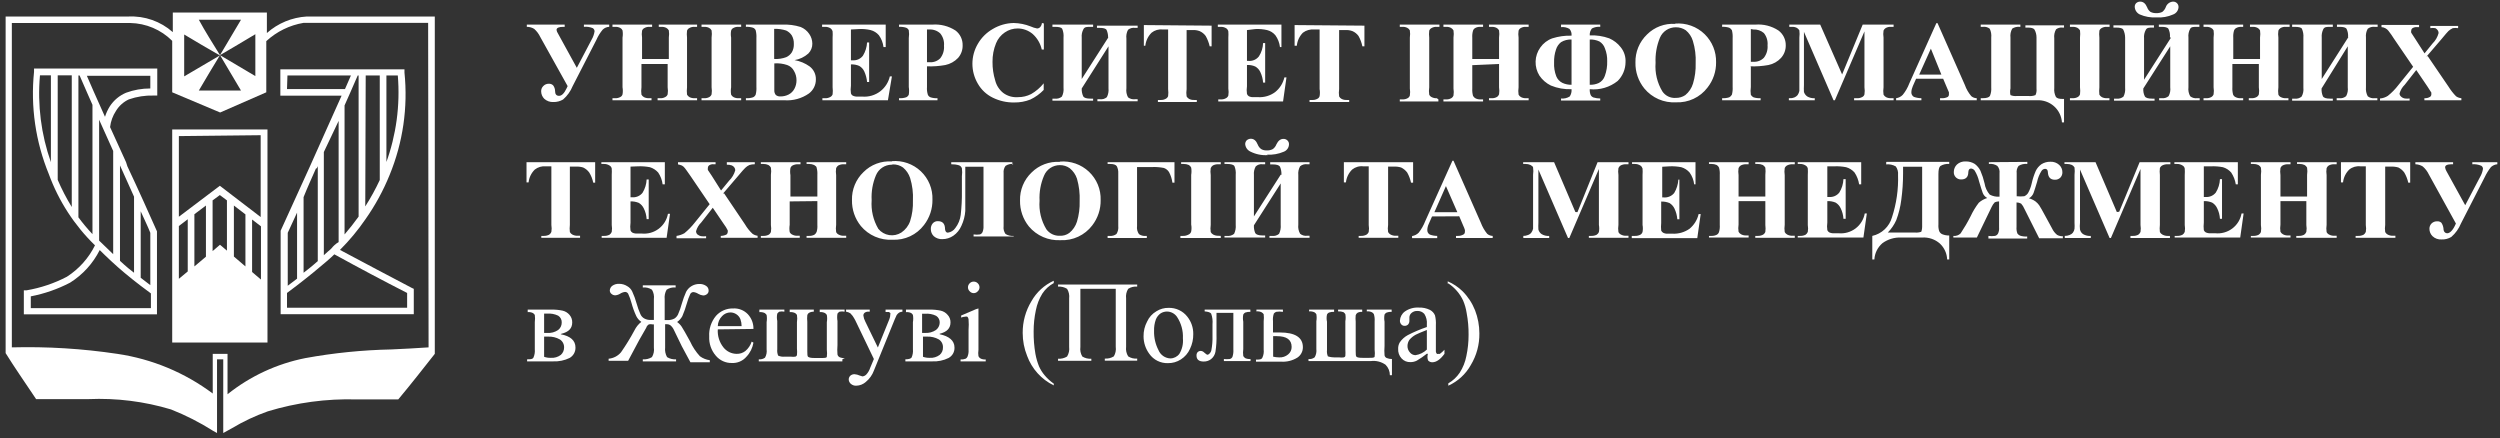 <svg width="325" height="57" viewBox="0 0 325 57" fill="none" xmlns="http://www.w3.org/2000/svg">
<rect x="0" y="0" width="325" height="57" fill="#333333" stroke="none"/>
<path d="M39.868 2.147C37.951 2.262 36.128 3.019 34.695 4.294V1.63H22.464V4.179C20.882 2.774 18.81 2.044 16.694 2.147H0.732C0.732 16.733 0.732 31.568 0.732 45.905C1.924 47.822 3.174 49.605 4.386 51.425L4.693 51.885H6.982H11.502C15.129 51.727 18.757 52.181 22.233 53.227C24.137 53.979 25.966 54.91 27.695 56.006L28.214 56.294C28.214 53.093 28.214 49.834 28.214 46.71H29.022V56.294L30.195 55.642C31.658 54.77 33.204 54.045 34.81 53.476C38.547 52.337 42.444 51.813 46.349 51.924H51.773C53.523 49.834 55.004 47.918 56.523 46.001V2.147H39.868ZM31.329 2.569C30.406 4.102 29.502 5.635 28.599 7.169C30.137 6.268 31.676 5.367 33.195 4.447V9.891L28.599 7.169C29.502 8.702 30.406 10.236 31.329 11.769H25.848C26.752 10.236 27.656 8.702 28.599 7.169C27.656 5.635 26.675 4.102 25.848 2.569H31.329ZM23.944 4.485C25.483 5.405 27.002 6.306 28.579 7.207L23.944 9.929V4.485ZM55.715 45.158C54.119 45.273 52.484 45.349 50.888 45.426C47.126 45.503 43.377 45.881 39.676 46.557C35.981 47.293 32.519 48.904 29.579 51.253V46.001H27.656V51.157C24.017 48.435 19.753 46.663 15.252 46.001C10.714 45.321 6.126 45.039 1.539 45.158V2.99H16.925C18.979 3.027 20.938 3.859 22.387 5.31V11.999L28.618 14.625L34.618 11.999V5.348C35.967 4.102 37.651 3.276 39.465 2.971H55.658L55.715 45.158Z" fill="white"/>
<path d="M22.387 44.525H34.772V16.829H22.387V44.525ZM33.925 36.341L32.772 35.363V28.54L33.925 29.422V36.341ZM31.906 34.635L30.406 33.351V26.719L31.906 27.869V34.635ZM29.502 32.584L28.598 31.818L27.637 32.642V26.048L28.579 25.358L29.502 26.048V32.584ZM26.771 33.37L25.271 34.635V27.85L26.771 26.719V33.37ZM24.406 35.287L23.252 36.245V29.383L24.406 28.502V35.287ZM33.887 17.576V28.214L28.579 24.151L23.252 28.176V17.692L33.887 17.576Z" fill="white"/>
<path d="M36.445 12.44H44.407C43.368 14.778 41.868 18.075 40.561 21.026L40.33 21.544C38.926 24.649 37.464 27.869 36.483 29.997V40.845H53.792V37.548L53.542 37.433C50.638 35.9 47.484 34.252 44.196 32.488C45.427 31.259 46.541 29.918 47.523 28.483C48.783 26.69 49.834 24.761 50.657 22.732C52.384 18.523 53.045 13.955 52.581 9.43V9.009H36.445V12.44ZM46.503 9.814H46.619V28.157C46.042 28.962 45.426 29.747 44.792 30.476V13.705C45.042 13.168 45.272 12.65 45.465 12.191L46.503 9.814ZM43.099 32.278L42.965 32.412C42.792 32.546 42.503 32.814 42.099 33.178V19.762L44.022 15.717V31.473C43.638 31.683 43.311 32.009 43.099 32.278ZM41.176 21.889L41.311 21.602V33.945C41.003 34.213 40.657 34.52 40.272 34.827L39.465 35.459V25.627C39.945 24.419 40.522 23.154 41.08 21.889H41.176ZM38.618 27.639V36.226L37.407 37.146V30.265L38.618 27.639ZM52.927 38.085V40.002H37.31V38.085C37.734 37.778 39.234 36.648 40.734 35.421C42.234 34.194 43.022 33.504 43.465 33.063C46.773 34.884 49.926 36.552 52.927 38.085ZM47.542 9.814H49.369V23.403C48.818 24.587 48.188 25.733 47.484 26.834L47.542 9.814ZM50.234 21.218V9.814H51.715C52.036 13.681 51.511 17.572 50.177 21.218H50.234ZM37.368 9.814H45.619L44.849 11.577H37.31L37.368 9.814Z" fill="white"/>
<path d="M16.752 12.919C17.79 12.558 18.885 12.389 19.983 12.421H20.445V8.913H4.425V9.335C3.96 13.859 4.621 18.427 6.348 22.637C7.624 26.133 9.675 29.298 12.348 31.894C11.524 33.56 10.261 34.971 8.694 35.977C7.054 36.834 5.289 37.428 3.463 37.74H3.098V40.864H20.406V30.073C19.464 27.946 18.021 24.726 16.56 21.621L16.387 21.084C15.694 19.589 14.983 18.017 14.31 16.522C14.398 15.769 14.661 15.047 15.079 14.414C15.475 13.761 16.058 13.24 16.752 12.919ZM12.021 13.628V30.438C11.369 29.746 10.759 29.016 10.194 28.253V9.814H10.348L11.386 12.191L12.021 13.628ZM7.502 9.795H9.329V26.911C8.635 25.781 8.025 24.602 7.502 23.384V9.795ZM5.194 9.795H6.617V21.084C5.341 17.472 4.856 13.629 5.194 9.814V9.795ZM4.002 40.059V38.526C5.785 38.183 7.508 37.583 9.117 36.743C10.763 35.708 12.093 34.243 12.963 32.508C13.771 33.313 15.079 34.558 16.195 35.478C17.656 36.705 19.195 37.836 19.618 38.143V40.059H4.002ZM19.541 37.069L18.291 36.111V27.467C18.752 28.502 19.195 29.383 19.541 30.265V37.069ZM17.425 25.569V35.459L16.675 34.865C16.329 34.578 15.964 34.252 15.598 33.907V21.506L15.771 21.889L17.425 25.569ZM14.714 19.627V33.044L12.887 31.281V15.564L14.714 19.627ZM13.656 15.2L12.175 11.884L11.29 9.852H19.541V11.501C18.465 11.497 17.396 11.685 16.387 12.056C15.53 12.418 14.8 13.025 14.29 13.801C14.022 14.226 13.809 14.683 13.656 15.162V15.2Z" fill="white"/>
<path fill-rule="evenodd" clip-rule="evenodd" d="M75.89 3.201H79.198V3.489C78.88 3.5 78.578 3.63 78.352 3.853C78.013 4.259 77.735 4.711 77.525 5.195L74.447 11.194C74.174 11.865 73.746 12.462 73.197 12.938C72.819 13.16 72.386 13.273 71.947 13.264C71.73 13.276 71.513 13.245 71.308 13.173C71.104 13.1 70.916 12.988 70.755 12.842C70.5 12.587 70.355 12.244 70.351 11.884C70.345 11.752 70.368 11.62 70.418 11.498C70.468 11.376 70.543 11.265 70.64 11.175C70.729 11.082 70.837 11.009 70.956 10.959C71.075 10.91 71.203 10.885 71.332 10.887C71.438 10.879 71.544 10.893 71.644 10.929C71.743 10.966 71.834 11.023 71.909 11.098C72.067 11.308 72.155 11.563 72.159 11.826C72.159 12.248 72.332 12.459 72.678 12.459C73.024 12.459 73.351 12.133 73.659 11.481L73.794 11.194L70.236 4.811C70.046 4.411 69.778 4.053 69.447 3.757C69.159 3.578 68.825 3.485 68.486 3.489V3.201H73.409V3.489H73.217C72.64 3.489 72.351 3.623 72.351 3.891C72.373 4.05 72.432 4.201 72.524 4.332L74.986 8.817L76.909 5.156C77.106 4.82 77.237 4.449 77.294 4.064C77.291 3.983 77.268 3.904 77.228 3.834C77.188 3.764 77.131 3.705 77.063 3.661C76.699 3.507 76.302 3.448 75.909 3.489V3.201H75.89ZM83.39 8.319V11.347C83.342 11.665 83.342 11.988 83.39 12.306C83.468 12.441 83.581 12.554 83.717 12.631C83.926 12.733 84.158 12.78 84.39 12.766H84.698V13.034H79.621V12.766H79.967C80.201 12.781 80.435 12.727 80.64 12.612C80.71 12.579 80.772 12.531 80.822 12.471C80.872 12.412 80.908 12.342 80.928 12.267C80.982 11.963 80.982 11.652 80.928 11.347V4.888C80.98 4.577 80.98 4.26 80.928 3.949C80.865 3.809 80.757 3.694 80.621 3.623C80.418 3.523 80.193 3.477 79.967 3.489H79.621V3.201H84.775V3.489H84.467C84.226 3.471 83.986 3.524 83.775 3.642C83.631 3.713 83.521 3.837 83.467 3.987C83.419 4.285 83.419 4.59 83.467 4.888V7.667H86.948V4.888C86.995 4.577 86.995 4.26 86.948 3.949C86.87 3.813 86.757 3.701 86.621 3.623C86.412 3.521 86.18 3.475 85.948 3.489H85.64V3.201H90.621V3.489H90.314C90.073 3.471 89.832 3.524 89.621 3.642C89.478 3.713 89.367 3.837 89.314 3.987C89.276 4.286 89.276 4.589 89.314 4.888V11.347C89.276 11.665 89.276 11.987 89.314 12.306C89.392 12.441 89.504 12.554 89.641 12.631C89.85 12.733 90.081 12.78 90.314 12.766H90.621V13.034H85.487V12.766H85.794C86.035 12.788 86.278 12.735 86.487 12.612C86.63 12.541 86.741 12.418 86.794 12.267C86.843 11.963 86.843 11.652 86.794 11.347V8.319H83.39ZM96.352 12.766V13.034H91.198V12.766H91.525C91.766 12.783 92.007 12.73 92.218 12.612C92.351 12.534 92.453 12.412 92.506 12.267C92.555 11.963 92.555 11.652 92.506 11.347V4.888C92.553 4.577 92.553 4.26 92.506 3.949C92.434 3.809 92.32 3.694 92.179 3.623C91.977 3.521 91.751 3.475 91.525 3.489H91.198V3.201H96.352V3.489H96.025C95.785 3.471 95.544 3.524 95.333 3.642C95.263 3.675 95.201 3.724 95.151 3.783C95.101 3.843 95.065 3.912 95.045 3.987C94.993 4.285 94.993 4.59 95.045 4.888V11.347C94.993 11.665 94.993 11.988 95.045 12.306C95.117 12.446 95.231 12.56 95.372 12.631C95.573 12.735 95.799 12.782 96.025 12.766H96.352ZM103.314 7.82C104.007 7.944 104.664 8.219 105.237 8.625C105.503 8.823 105.716 9.081 105.86 9.378C106.004 9.675 106.074 10.002 106.064 10.331C106.067 10.684 105.986 11.032 105.829 11.349C105.672 11.665 105.443 11.94 105.161 12.152C104.23 12.803 103.102 13.115 101.968 13.034H96.968V12.766C97.28 12.787 97.594 12.748 97.891 12.65C98.046 12.583 98.169 12.46 98.237 12.306C98.322 11.98 98.354 11.644 98.333 11.309V4.945C98.353 4.604 98.321 4.261 98.237 3.93C98.168 3.78 98.044 3.663 97.891 3.604C97.593 3.509 97.28 3.47 96.968 3.489V3.201H101.699C102.506 3.162 103.313 3.265 104.084 3.508C104.536 3.692 104.924 4.005 105.199 4.409C105.459 4.78 105.599 5.221 105.603 5.674C105.607 5.912 105.563 6.148 105.473 6.368C105.384 6.589 105.252 6.789 105.084 6.958C104.575 7.41 103.948 7.71 103.276 7.82H103.314ZM100.66 7.667C101.184 7.696 101.707 7.617 102.199 7.437C102.509 7.301 102.771 7.073 102.949 6.785C103.13 6.457 103.216 6.086 103.199 5.712C103.216 5.324 103.122 4.938 102.93 4.6C102.748 4.327 102.496 4.109 102.199 3.968C101.697 3.804 101.169 3.732 100.641 3.757V7.59L100.66 7.667ZM100.66 8.242V11.75C100.65 11.964 100.718 12.176 100.853 12.344C101.018 12.483 101.233 12.552 101.449 12.536C101.823 12.542 102.193 12.457 102.526 12.286C102.847 12.12 103.108 11.859 103.276 11.539C103.455 11.203 103.547 10.827 103.545 10.446C103.552 10.015 103.439 9.591 103.218 9.22C103.033 8.86 102.716 8.586 102.334 8.453C101.796 8.272 101.227 8.2 100.66 8.242ZM110.622 3.834V7.84H110.815C111.074 7.864 111.336 7.822 111.574 7.718C111.813 7.614 112.022 7.452 112.18 7.245C112.501 6.724 112.687 6.131 112.719 5.52H112.988V10.657H112.719C112.676 10.18 112.552 9.713 112.353 9.277C112.214 8.979 111.986 8.731 111.699 8.568C111.361 8.42 110.992 8.355 110.622 8.376V11.136C110.571 11.467 110.571 11.803 110.622 12.133C110.641 12.198 110.673 12.259 110.716 12.312C110.759 12.365 110.812 12.408 110.872 12.44C111.064 12.532 111.276 12.572 111.488 12.555H112.065C112.927 12.632 113.787 12.378 114.469 11.845C115.078 11.361 115.504 10.685 115.68 9.929H115.95L115.43 13.034H106.911V12.766H107.257C107.491 12.781 107.725 12.727 107.93 12.612C108.074 12.541 108.184 12.418 108.238 12.267C108.276 11.962 108.276 11.653 108.238 11.347V4.888C108.257 4.62 108.257 4.351 108.238 4.083C108.195 3.923 108.1 3.781 107.968 3.68C107.744 3.541 107.482 3.474 107.218 3.489H106.872V3.201H115.142V6.115H114.853C114.787 5.562 114.582 5.034 114.257 4.581C113.976 4.253 113.6 4.019 113.18 3.91C112.683 3.794 112.171 3.748 111.661 3.776L110.622 3.834ZM120.508 8.645V11.309C120.481 11.652 120.52 11.996 120.623 12.325C120.691 12.474 120.816 12.591 120.969 12.65C121.26 12.745 121.567 12.784 121.873 12.766V13.034H116.873V12.766C117.185 12.787 117.499 12.748 117.796 12.65C117.951 12.583 118.074 12.46 118.142 12.306C118.194 11.975 118.194 11.639 118.142 11.309V4.945C118.193 4.609 118.193 4.266 118.142 3.93C118.073 3.78 117.949 3.663 117.796 3.604C117.498 3.509 117.185 3.47 116.873 3.489V3.201H121.161C122.238 3.111 123.314 3.381 124.219 3.968C124.514 4.192 124.752 4.482 124.912 4.816C125.072 5.149 125.151 5.515 125.142 5.885C125.16 6.489 124.947 7.078 124.546 7.533C124.102 8 123.525 8.321 122.892 8.453C122.106 8.594 121.306 8.652 120.508 8.625V8.645ZM120.508 3.834V8.089H120.873C121.124 8.106 121.377 8.068 121.612 7.979C121.848 7.89 122.062 7.75 122.238 7.571C122.598 7.107 122.769 6.526 122.719 5.942C122.773 5.37 122.601 4.799 122.238 4.351C122.049 4.173 121.825 4.036 121.58 3.947C121.335 3.858 121.075 3.819 120.815 3.834H120.508ZM135.701 3.048V6.44H135.431C135.258 5.655 134.84 4.945 134.239 4.409C133.699 3.959 133.02 3.708 132.316 3.7C131.712 3.694 131.12 3.874 130.623 4.217C130.115 4.562 129.72 5.048 129.489 5.616C129.172 6.388 129.015 7.216 129.027 8.05C129.018 8.862 129.135 9.67 129.373 10.446C129.531 11.088 129.896 11.661 130.412 12.075C130.964 12.487 131.648 12.684 132.335 12.631C132.93 12.637 133.517 12.499 134.047 12.229C134.675 11.869 135.229 11.394 135.681 10.83V11.692C135.184 12.208 134.598 12.63 133.951 12.938C133.284 13.202 132.572 13.332 131.854 13.321C130.881 13.339 129.918 13.122 129.046 12.689C128.239 12.293 127.569 11.666 127.123 10.887C126.658 10.1 126.413 9.203 126.413 8.29C126.413 7.377 126.658 6.48 127.123 5.693C127.584 4.897 128.248 4.236 129.046 3.776C129.872 3.28 130.814 3.008 131.777 2.99C132.529 3.005 133.271 3.155 133.97 3.431C134.24 3.555 134.524 3.645 134.816 3.7C134.891 3.7 134.966 3.684 135.036 3.655C135.105 3.625 135.168 3.582 135.22 3.527C135.352 3.377 135.433 3.189 135.451 2.99L135.701 3.048ZM144.047 4.965C144.072 4.597 144.006 4.228 143.855 3.891C143.739 3.7 143.432 3.623 142.932 3.623H142.605V3.335H147.894V3.623H147.547C147.388 3.6 147.225 3.611 147.069 3.654C146.914 3.696 146.769 3.771 146.643 3.872C146.455 4.224 146.381 4.626 146.432 5.022V11.481C146.376 11.884 146.451 12.293 146.643 12.65C146.77 12.75 146.915 12.823 147.07 12.866C147.225 12.909 147.388 12.92 147.547 12.9H147.894V13.168H142.663V12.9H142.989C143.151 12.921 143.314 12.908 143.47 12.862C143.626 12.816 143.77 12.737 143.893 12.631C144.072 12.276 144.146 11.877 144.105 11.481V6.019L140.624 11.501C140.604 11.85 140.67 12.198 140.816 12.516C140.932 12.727 141.239 12.823 141.759 12.823H142.105V13.091H136.816V12.823H137.143C137.304 12.843 137.468 12.83 137.623 12.783C137.779 12.737 137.923 12.659 138.047 12.555C138.226 12.199 138.299 11.8 138.258 11.405V4.888C138.295 4.496 138.235 4.102 138.085 3.738C137.97 3.565 137.662 3.489 137.143 3.489H136.816V3.201H142.105V3.489H141.759C141.316 3.489 141.009 3.489 140.855 3.776C140.667 4.115 140.586 4.503 140.624 4.888V10.274L144.105 4.83L144.047 4.965ZM157.509 3.335V6.019H157.259C157.151 5.549 156.976 5.098 156.74 4.677C156.539 4.4 156.266 4.181 155.952 4.045C155.645 3.931 155.317 3.885 154.99 3.91H154.259V11.577C154.211 11.895 154.211 12.218 154.259 12.536C154.337 12.671 154.45 12.784 154.586 12.861C154.795 12.963 155.027 13.01 155.259 12.996H155.586V13.264H150.528V12.996H150.855C151.096 13.013 151.337 12.96 151.548 12.842C151.691 12.771 151.802 12.648 151.855 12.497C151.894 12.192 151.894 11.883 151.855 11.577V3.834H151.144C150.887 3.804 150.627 3.826 150.379 3.898C150.132 3.971 149.901 4.092 149.701 4.255C149.246 4.709 148.961 5.304 148.894 5.942H148.701V3.259L157.509 3.335ZM162.106 3.91V7.916H162.298C162.558 7.941 162.819 7.899 163.058 7.795C163.297 7.691 163.505 7.528 163.664 7.322C163.994 6.805 164.18 6.21 164.202 5.597H164.471V10.734H164.202C164.168 10.255 164.044 9.787 163.837 9.354C163.697 9.056 163.469 8.808 163.183 8.645C162.845 8.495 162.475 8.429 162.106 8.453V11.213C162.055 11.543 162.055 11.879 162.106 12.21C162.149 12.339 162.238 12.448 162.356 12.516C162.548 12.606 162.76 12.646 162.971 12.631H163.567C164.352 12.674 165.127 12.444 165.76 11.98C166.369 11.495 166.796 10.82 166.971 10.063H167.241L166.798 13.187H158.375V12.919H158.702C158.937 12.936 159.171 12.883 159.375 12.766C159.519 12.695 159.629 12.571 159.683 12.421C159.732 12.116 159.732 11.805 159.683 11.501V4.888C159.702 4.62 159.702 4.351 159.683 4.083C159.648 3.919 159.552 3.775 159.413 3.68C159.189 3.541 158.927 3.474 158.663 3.489H158.317V3.201H166.587V6.115H166.395C166.328 5.562 166.123 5.034 165.798 4.581C165.52 4.249 165.143 4.014 164.721 3.91C164.224 3.794 163.712 3.748 163.202 3.776L162.106 3.91ZM177.376 3.335V6.019H177.107C177.011 5.548 176.842 5.096 176.607 4.677C176.405 4.4 176.133 4.181 175.818 4.045C175.511 3.932 175.183 3.887 174.856 3.91H174.087V11.577C174.039 11.895 174.039 12.218 174.087 12.536C174.159 12.676 174.273 12.79 174.414 12.861C174.616 12.963 174.842 13.01 175.068 12.996H175.395V13.264H170.241V12.996H170.568C170.809 13.013 171.049 12.96 171.26 12.842C171.33 12.809 171.393 12.761 171.442 12.701C171.492 12.642 171.528 12.572 171.549 12.497C171.602 12.193 171.602 11.882 171.549 11.577V3.834H170.837C170.314 3.785 169.792 3.936 169.375 4.255C168.927 4.712 168.649 5.307 168.587 5.942H168.298V3.259L177.376 3.335ZM186.992 12.919V13.187H181.972V12.919H182.299C182.54 12.937 182.781 12.883 182.992 12.766C183.129 12.693 183.233 12.569 183.28 12.421C183.329 12.116 183.329 11.805 183.28 11.501V4.888C183.327 4.577 183.327 4.26 183.28 3.949C183.208 3.809 183.094 3.694 182.953 3.623C182.751 3.521 182.525 3.475 182.299 3.489H181.972V3.201H187.126V3.489H186.799C186.559 3.471 186.318 3.524 186.107 3.642C185.963 3.713 185.853 3.837 185.799 3.987C185.762 4.286 185.762 4.589 185.799 4.888V11.347C185.748 11.665 185.748 11.988 185.799 12.306C185.866 12.449 185.982 12.565 186.126 12.631C186.328 12.735 186.554 12.782 186.78 12.766L186.992 12.919ZM191.396 8.472V11.501C191.376 11.823 191.408 12.147 191.492 12.459C191.564 12.599 191.678 12.713 191.819 12.785C192.02 12.889 192.247 12.935 192.473 12.919H192.8V13.187H187.646V12.919H187.973C188.213 12.937 188.454 12.883 188.665 12.766C188.798 12.687 188.9 12.565 188.953 12.421C189.002 12.116 189.002 11.805 188.953 11.501V4.888C189.001 4.577 189.001 4.26 188.953 3.949C188.875 3.813 188.762 3.701 188.626 3.623C188.424 3.521 188.199 3.475 187.973 3.489H187.646V3.201H192.8V3.489H192.473C192.232 3.471 191.991 3.524 191.78 3.642C191.643 3.715 191.539 3.839 191.492 3.987C191.408 4.28 191.375 4.584 191.396 4.888V7.667H194.877V4.888C194.924 4.577 194.924 4.26 194.877 3.949C194.805 3.809 194.69 3.694 194.55 3.623C194.347 3.523 194.122 3.477 193.896 3.489H193.569V3.201H198.723V3.489H198.396C198.155 3.471 197.915 3.524 197.704 3.642C197.566 3.715 197.462 3.839 197.415 3.987C197.367 4.285 197.367 4.59 197.415 4.888V11.347C197.367 11.665 197.367 11.988 197.415 12.306C197.487 12.446 197.602 12.56 197.742 12.631C197.944 12.733 198.17 12.78 198.396 12.766H198.723V13.034H193.569V12.766H193.896C194.137 12.783 194.378 12.73 194.588 12.612C194.721 12.534 194.823 12.412 194.877 12.267C194.926 11.963 194.926 11.652 194.877 11.347V8.319L191.396 8.472ZM202.935 3.201H208.031V3.489C207.659 3.453 207.285 3.527 206.954 3.7C206.745 3.951 206.642 4.274 206.666 4.6C207.529 4.562 208.391 4.692 209.204 4.984C209.795 5.242 210.311 5.644 210.704 6.153C211.138 6.695 211.357 7.377 211.32 8.07C211.318 8.989 210.952 9.871 210.301 10.523C209.278 11.344 207.972 11.73 206.666 11.596C206.65 11.851 206.69 12.106 206.781 12.344C206.858 12.494 206.988 12.611 207.147 12.67C207.433 12.757 207.731 12.802 208.031 12.804V13.072H202.935V12.804C203.333 12.848 203.734 12.753 204.07 12.536C204.251 12.258 204.333 11.927 204.3 11.596C203.379 11.633 202.46 11.47 201.608 11.117C201.011 10.824 200.501 10.382 200.127 9.833C199.781 9.28 199.607 8.637 199.628 7.985C199.648 7.333 199.862 6.703 200.242 6.172C200.626 5.625 201.17 5.209 201.8 4.984C202.608 4.728 203.453 4.611 204.3 4.639C204.319 4.481 204.305 4.322 204.258 4.17C204.212 4.018 204.135 3.878 204.031 3.757C203.7 3.564 203.316 3.483 202.935 3.527V3.24V3.201ZM206.666 11.021C207.07 11.037 207.471 10.958 207.839 10.791C208.212 10.598 208.495 10.268 208.627 9.871C208.852 9.258 208.956 8.607 208.935 7.955C208.952 7.391 208.854 6.831 208.647 6.306C208.523 5.921 208.263 5.595 207.916 5.386C207.525 5.205 207.096 5.12 206.666 5.137V11.021ZM204.3 5.137C203.821 5.112 203.345 5.233 202.935 5.482C202.623 5.727 202.395 6.061 202.281 6.44C202.096 6.983 202.012 7.554 202.031 8.127C202 8.741 202.098 9.355 202.319 9.929C202.47 10.296 202.751 10.596 203.108 10.772C203.481 10.946 203.889 11.031 204.3 11.021V5.137ZM217.763 3.067C218.466 3.008 219.173 3.1 219.837 3.339C220.501 3.577 221.105 3.955 221.609 4.447C222.092 4.921 222.473 5.489 222.728 6.115C222.983 6.741 223.106 7.413 223.09 8.089C223.109 9.283 222.715 10.447 221.974 11.386C221.498 12.012 220.877 12.514 220.163 12.847C219.45 13.181 218.665 13.337 217.878 13.302C217.098 13.346 216.319 13.206 215.604 12.893C214.889 12.579 214.258 12.102 213.762 11.501C212.989 10.548 212.58 9.352 212.608 8.127C212.591 7.45 212.716 6.776 212.974 6.149C213.233 5.522 213.619 4.956 214.109 4.485C214.586 4.007 215.161 3.636 215.795 3.398C216.428 3.16 217.106 3.06 217.782 3.105L217.763 3.067ZM217.859 3.546C217.414 3.544 216.978 3.674 216.608 3.92C216.238 4.166 215.95 4.516 215.782 4.926C215.363 5.953 215.173 7.058 215.224 8.165C215.125 9.466 215.434 10.766 216.109 11.884C216.297 12.164 216.557 12.389 216.86 12.537C217.164 12.685 217.502 12.751 217.839 12.727C218.284 12.739 218.721 12.611 219.09 12.363C219.565 11.975 219.913 11.455 220.09 10.868C220.347 10.011 220.464 9.117 220.436 8.223C220.484 7.238 220.36 6.252 220.07 5.31C219.906 4.769 219.585 4.288 219.147 3.93C218.766 3.675 218.317 3.541 217.859 3.546ZM227.609 8.587V11.309C227.559 11.646 227.559 11.988 227.609 12.325C227.689 12.466 227.81 12.579 227.955 12.65C228.253 12.745 228.566 12.784 228.879 12.766V13.034H223.878V12.766C224.19 12.784 224.503 12.745 224.801 12.65C224.948 12.571 225.068 12.451 225.148 12.306C225.232 11.98 225.264 11.644 225.244 11.309V4.945C225.264 4.604 225.231 4.261 225.148 3.93C225.068 3.789 224.947 3.675 224.801 3.604C224.503 3.509 224.19 3.47 223.878 3.489V3.201H228.167C229.238 3.108 230.308 3.378 231.206 3.968C231.503 4.191 231.743 4.481 231.907 4.814C232.071 5.147 232.153 5.514 232.148 5.885C232.16 6.492 231.94 7.081 231.532 7.533C231.099 8.004 230.526 8.326 229.898 8.453C229.111 8.594 228.312 8.652 227.513 8.625L227.609 8.587ZM227.609 3.776V8.031H227.936C228.188 8.048 228.44 8.011 228.676 7.921C228.911 7.832 229.125 7.693 229.302 7.514C229.661 7.05 229.833 6.469 229.782 5.885C229.836 5.312 229.664 4.741 229.302 4.294C228.924 3.97 228.434 3.805 227.936 3.834L227.609 3.776ZM239.475 9.68L242.148 3.201H246.168V3.489H245.841C245.6 3.471 245.359 3.524 245.149 3.642C245.02 3.717 244.919 3.831 244.86 3.968C244.811 4.273 244.811 4.583 244.86 4.888V11.347C244.812 11.665 244.812 11.988 244.86 12.306C244.938 12.441 245.051 12.554 245.187 12.631C245.39 12.731 245.615 12.777 245.841 12.766H246.168V13.034H241.033V12.766H241.398C241.639 12.783 241.88 12.73 242.091 12.612C242.161 12.579 242.223 12.531 242.273 12.471C242.323 12.412 242.359 12.342 242.379 12.267C242.428 11.963 242.428 11.652 242.379 11.347V4.083L238.533 13.034H238.36L234.513 4.14V11.06C234.494 11.36 234.494 11.661 234.513 11.96C234.589 12.193 234.737 12.394 234.937 12.536C235.232 12.711 235.574 12.791 235.917 12.766V13.034H232.552V12.766H232.648C232.858 12.782 233.069 12.749 233.263 12.67C233.428 12.604 233.573 12.499 233.686 12.363C233.797 12.2 233.875 12.018 233.917 11.826C233.917 11.826 233.917 11.539 233.917 11.098V4.888C233.956 4.576 233.956 4.261 233.917 3.949C233.839 3.813 233.726 3.701 233.59 3.623C233.381 3.521 233.149 3.475 232.917 3.489H232.609V3.201H236.629L239.475 9.68ZM252.63 10.236H249.091L248.668 11.194C248.555 11.442 248.49 11.708 248.476 11.98C248.469 12.102 248.496 12.224 248.553 12.332C248.611 12.44 248.697 12.53 248.803 12.593C249.117 12.706 249.449 12.764 249.783 12.766V13.034H246.495V12.766C246.826 12.723 247.132 12.567 247.36 12.325C247.72 11.881 248.006 11.383 248.206 10.849L251.726 3.01H251.88L255.438 11.06C255.624 11.585 255.905 12.071 256.265 12.497C256.462 12.668 256.714 12.764 256.976 12.766V13.034H252.207V12.766H252.399C252.671 12.786 252.943 12.733 253.187 12.612C253.241 12.577 253.286 12.528 253.316 12.471C253.346 12.414 253.361 12.351 253.361 12.286C253.37 12.191 253.37 12.095 253.361 11.999L253.13 11.462L252.611 10.236H252.63ZM252.38 9.699L251.014 6.325L249.495 9.699H252.38ZM257.495 13.034V12.766H257.745C258.245 12.766 258.553 12.67 258.688 12.478C258.835 12.12 258.894 11.732 258.861 11.347V4.888C258.904 4.494 258.838 4.096 258.669 3.738C258.549 3.64 258.41 3.567 258.262 3.524C258.113 3.481 257.957 3.469 257.803 3.489H257.495V3.201H262.649V3.489H262.553C262.216 3.455 261.877 3.536 261.592 3.719C261.392 4.074 261.311 4.484 261.361 4.888V11.501C261.295 11.784 261.295 12.079 261.361 12.363C261.635 12.475 261.933 12.515 262.226 12.478H263.669C263.988 12.519 264.312 12.479 264.611 12.363C264.734 12.107 264.78 11.821 264.746 11.539V4.888C264.751 4.519 264.658 4.155 264.477 3.834C264.342 3.661 264.053 3.585 263.611 3.585H263.303V3.297H268.323V3.585H268.111C267.816 3.552 267.52 3.635 267.284 3.815C267.085 4.17 267.004 4.579 267.054 4.984V11.443C267.013 11.839 267.086 12.238 267.265 12.593C267.4 12.785 267.688 12.861 268.111 12.861H268.323V15.909H268.054C267.999 15.097 267.625 14.339 267.013 13.801C266.4 13.262 265.599 12.987 264.784 13.034H257.495ZM274.227 12.766V13.034H269.092V12.766H269.419C269.66 12.781 269.9 12.728 270.111 12.612C270.244 12.534 270.346 12.412 270.4 12.267C270.439 11.962 270.439 11.653 270.4 11.347V4.888C270.437 4.576 270.437 4.261 270.4 3.949C270.322 3.813 270.209 3.701 270.073 3.623C269.87 3.523 269.645 3.477 269.419 3.489H269.092V3.201H274.246V3.489H273.919C273.678 3.471 273.438 3.524 273.227 3.642C273.083 3.713 272.973 3.837 272.919 3.987C272.881 4.286 272.881 4.589 272.919 4.888V11.347C272.882 11.665 272.882 11.987 272.919 12.306C272.997 12.441 273.11 12.554 273.246 12.631C273.455 12.733 273.687 12.78 273.919 12.766H274.227ZM280.343 2.262C279.598 2.308 278.853 2.176 278.17 1.879C277.982 1.789 277.823 1.651 277.708 1.479C277.593 1.307 277.526 1.108 277.516 0.901C277.511 0.809 277.525 0.717 277.558 0.631C277.591 0.546 277.642 0.468 277.708 0.403C277.85 0.275 278.036 0.207 278.227 0.211C278.631 0.211 278.92 0.46 279.131 0.959C279.215 1.197 279.369 1.404 279.573 1.553C279.801 1.663 280.052 1.716 280.304 1.706C280.576 1.72 280.846 1.667 281.093 1.553C281.303 1.389 281.463 1.17 281.554 0.92C281.622 0.725 281.745 0.554 281.909 0.428C282.073 0.302 282.271 0.226 282.477 0.211C282.575 0.206 282.672 0.221 282.764 0.255C282.855 0.29 282.938 0.343 283.007 0.412C283.076 0.481 283.129 0.563 283.164 0.654C283.199 0.745 283.214 0.842 283.208 0.94C283.196 1.146 283.124 1.344 283.001 1.511C282.878 1.678 282.71 1.805 282.516 1.879C281.834 2.184 281.088 2.315 280.343 2.262ZM282.093 4.83C282.127 4.462 282.061 4.091 281.9 3.757C281.785 3.565 281.477 3.489 280.977 3.489H280.65V3.201H285.92V3.489H285.631C285.17 3.489 284.862 3.489 284.728 3.738C284.532 4.088 284.451 4.49 284.497 4.888V11.347C284.447 11.752 284.528 12.161 284.728 12.516C284.854 12.616 284.999 12.689 285.154 12.732C285.31 12.774 285.472 12.786 285.631 12.766H285.958V13.034H280.689V12.766H281.016C281.177 12.786 281.34 12.772 281.496 12.726C281.652 12.68 281.796 12.602 281.92 12.497C282.109 12.145 282.183 11.743 282.131 11.347V6.019L278.631 11.501C278.601 11.85 278.667 12.202 278.823 12.516C278.939 12.727 279.246 12.823 279.766 12.823H280.093V13.091H274.823V12.823H275.15C275.311 12.843 275.475 12.83 275.63 12.783C275.786 12.737 275.93 12.659 276.054 12.555C276.233 12.199 276.306 11.8 276.266 11.405V4.888C276.263 4.522 276.177 4.162 276.016 3.834C275.9 3.661 275.592 3.585 275.073 3.585H274.746V3.297H280.016V3.585H279.862C279.4 3.585 279.112 3.585 278.958 3.872C278.77 4.211 278.69 4.598 278.727 4.984V10.37L282.208 4.926L282.093 4.83ZM290.209 8.319V11.347C290.188 11.67 290.221 11.993 290.305 12.306C290.372 12.449 290.488 12.565 290.632 12.631C290.834 12.733 291.06 12.78 291.286 12.766H291.613V13.034H286.458V12.766H286.785C287.026 12.783 287.267 12.73 287.478 12.612C287.611 12.534 287.713 12.412 287.766 12.267C287.815 11.963 287.815 11.652 287.766 11.347V4.888C287.813 4.577 287.813 4.26 287.766 3.949C287.694 3.809 287.58 3.694 287.439 3.623C287.237 3.521 287.011 3.475 286.785 3.489H286.458V3.201H291.613V3.489H291.401C291.16 3.471 290.919 3.524 290.709 3.642C290.571 3.715 290.467 3.839 290.42 3.987C290.336 4.28 290.303 4.584 290.324 4.888V7.667H293.805V4.888C293.852 4.577 293.852 4.26 293.805 3.949C293.733 3.809 293.619 3.694 293.478 3.623C293.276 3.521 293.05 3.475 292.824 3.489H292.497V3.201H297.651V3.489H297.171C296.93 3.471 296.689 3.524 296.478 3.642C296.345 3.721 296.243 3.842 296.19 3.987C296.142 4.285 296.142 4.59 296.19 4.888V11.347C296.142 11.665 296.142 11.988 296.19 12.306C296.257 12.449 296.372 12.565 296.517 12.631C296.719 12.733 296.944 12.78 297.171 12.766H297.497V13.034H292.343V12.766H292.67C292.911 12.783 293.152 12.73 293.363 12.612C293.496 12.534 293.598 12.412 293.651 12.267C293.7 11.963 293.7 11.652 293.651 11.347V8.319H290.209ZM305.248 4.83C305.282 4.462 305.216 4.091 305.056 3.757C304.94 3.565 304.632 3.489 304.132 3.489H303.805V3.201H309.094V3.489H308.71C308.55 3.468 308.388 3.48 308.232 3.523C308.077 3.565 307.932 3.639 307.806 3.738C307.61 4.088 307.529 4.49 307.575 4.888V11.347C307.536 11.751 307.616 12.157 307.806 12.516C307.932 12.616 308.077 12.689 308.232 12.732C308.388 12.774 308.55 12.786 308.71 12.766H309.056V13.034H303.767V12.766H304.094C304.255 12.787 304.419 12.774 304.575 12.728C304.73 12.681 304.875 12.603 304.998 12.497C305.187 12.145 305.261 11.743 305.209 11.347V6.019L301.805 11.501C301.782 11.848 301.841 12.196 301.978 12.516C302.094 12.727 302.402 12.823 302.921 12.823H303.267V13.091H297.978V12.823H298.305C298.466 12.844 298.63 12.831 298.786 12.785C298.942 12.739 299.086 12.66 299.209 12.555C299.405 12.205 299.485 11.803 299.44 11.405V4.888C299.473 4.495 299.407 4.099 299.248 3.738C299.151 3.565 298.824 3.489 298.305 3.489H297.978V3.201H303.267V3.489H302.94C302.498 3.489 302.19 3.489 302.036 3.776C301.863 4.12 301.79 4.505 301.825 4.888V10.274L305.286 4.83H305.248ZM315.595 7.284L318.325 11.29C318.599 11.733 318.922 12.144 319.287 12.516C319.491 12.661 319.73 12.747 319.979 12.766V13.034H315.171V12.766C315.427 12.783 315.682 12.723 315.902 12.593C315.953 12.558 315.994 12.513 316.024 12.46C316.054 12.406 316.072 12.347 316.075 12.286C316.086 12.204 316.086 12.12 316.075 12.037L315.556 11.232L314.114 9.105L312.614 11.021C312.293 11.333 312.061 11.723 311.94 12.152C311.942 12.224 311.958 12.296 311.988 12.361C312.018 12.427 312.06 12.487 312.114 12.536C312.255 12.677 312.436 12.77 312.633 12.804C312.837 12.831 313.044 12.831 313.248 12.804V13.072H309.402V12.804C309.765 12.775 310.115 12.656 310.421 12.459C310.933 12.051 311.391 11.581 311.787 11.06L313.71 8.683L311.21 5.022C310.992 4.67 310.754 4.331 310.498 4.006C310.396 3.871 310.264 3.759 310.113 3.68C309.956 3.588 309.777 3.535 309.594 3.527V3.24H314.479V3.527H314.229C314.021 3.505 313.811 3.552 313.633 3.661C313.579 3.697 313.535 3.745 313.504 3.802C313.474 3.859 313.459 3.923 313.46 3.987C313.435 4.075 313.435 4.168 313.46 4.255L313.96 5.022L315.191 6.939L316.229 5.655C316.612 5.282 316.885 4.811 317.018 4.294C317.018 4.163 316.977 4.036 316.902 3.93C316.823 3.816 316.718 3.724 316.595 3.661C316.378 3.624 316.157 3.624 315.941 3.661V3.374H319.556V3.661C319.327 3.625 319.093 3.625 318.864 3.661C318.66 3.752 318.472 3.875 318.306 4.025C318.191 4.14 317.864 4.505 317.364 5.118L315.441 7.36L315.595 7.284Z" fill="white"/>
<path fill-rule="evenodd" clip-rule="evenodd" d="M77.371 21.084V23.748H77.121C77.026 23.281 76.851 22.833 76.601 22.426C76.398 22.146 76.126 21.922 75.813 21.774C75.502 21.679 75.176 21.64 74.851 21.659H74.082V29.23C74.043 29.542 74.043 29.857 74.082 30.169C74.155 30.309 74.269 30.422 74.409 30.495C74.616 30.604 74.848 30.657 75.082 30.648H75.409V30.917H70.37V30.668H70.697C70.937 30.671 71.174 30.618 71.389 30.514C71.519 30.424 71.62 30.297 71.678 30.15C71.729 29.852 71.729 29.547 71.678 29.249V21.621H70.966C70.449 21.571 69.932 21.722 69.524 22.042C69.069 22.488 68.783 23.078 68.716 23.71H68.447V21.084H77.371ZM81.967 21.659V25.646H82.178C82.433 25.667 82.689 25.626 82.924 25.526C83.158 25.426 83.365 25.269 83.525 25.071C83.851 24.545 84.037 23.944 84.063 23.327H84.332V28.483H84.063C84.035 28.003 83.911 27.534 83.698 27.102C83.559 26.799 83.331 26.546 83.044 26.374C82.703 26.234 82.336 26.168 81.967 26.183V28.962C81.919 29.292 81.919 29.628 81.967 29.958C82.016 30.079 82.104 30.18 82.217 30.246C82.409 30.336 82.621 30.375 82.832 30.361H83.429C84.216 30.436 85.002 30.214 85.633 29.738C86.263 29.262 86.692 28.568 86.833 27.793H87.102L86.659 30.917H78.217V30.668H78.544C78.784 30.675 79.022 30.623 79.236 30.514C79.366 30.424 79.466 30.297 79.525 30.15C79.576 29.852 79.576 29.547 79.525 29.249V22.732C79.544 22.458 79.544 22.183 79.525 21.908C79.509 21.829 79.477 21.754 79.431 21.688C79.384 21.622 79.325 21.566 79.255 21.525C79.033 21.379 78.771 21.305 78.505 21.314H78.178V21.084H86.429V23.959H86.14C86.071 23.41 85.873 22.885 85.563 22.426C85.274 22.102 84.902 21.864 84.486 21.736C83.98 21.639 83.463 21.601 82.948 21.621L81.967 21.659ZM94.141 25.148L96.852 29.172C97.112 29.619 97.436 30.026 97.814 30.38C98.01 30.527 98.243 30.62 98.487 30.648V30.917H93.698V30.668C93.951 30.662 94.201 30.604 94.429 30.495C94.481 30.457 94.523 30.408 94.553 30.352C94.583 30.296 94.6 30.233 94.602 30.169C94.622 30.094 94.622 30.015 94.602 29.939C94.462 29.655 94.295 29.386 94.102 29.134L92.66 27.007L91.16 28.923C90.839 29.235 90.607 29.625 90.487 30.054C90.487 30.203 90.542 30.346 90.641 30.457C90.788 30.584 90.967 30.671 91.16 30.706C91.37 30.736 91.584 30.736 91.794 30.706V30.974H87.948V30.668C88.306 30.615 88.651 30.498 88.967 30.323C89.474 29.909 89.932 29.44 90.333 28.923L92.256 26.547L89.756 22.867C89.333 22.272 89.102 21.927 89.044 21.87C88.942 21.729 88.811 21.612 88.66 21.525C88.493 21.454 88.319 21.403 88.14 21.372V21.084H93.025V21.352H92.775C92.573 21.331 92.37 21.378 92.198 21.487C92.143 21.525 92.098 21.577 92.067 21.637C92.037 21.697 92.023 21.764 92.025 21.832C92.005 21.92 92.005 22.012 92.025 22.1L92.525 22.847L93.737 24.764L94.775 23.499C95.161 23.125 95.439 22.655 95.583 22.138C95.586 22.008 95.545 21.88 95.468 21.774C95.387 21.655 95.273 21.562 95.141 21.506C94.931 21.432 94.709 21.4 94.487 21.41V21.084H98.122V21.352C97.887 21.348 97.653 21.38 97.429 21.448C97.222 21.542 97.033 21.672 96.872 21.832C96.737 21.947 96.429 22.311 95.929 22.905L94.006 25.148H94.141ZM102.66 26.183V29.23C102.608 29.541 102.608 29.858 102.66 30.169C102.727 30.313 102.843 30.428 102.987 30.495C103.187 30.604 103.413 30.657 103.641 30.648H103.968V30.917H98.91V30.668H99.237C99.477 30.675 99.715 30.623 99.929 30.514C100.064 30.428 100.165 30.3 100.218 30.15C100.269 29.852 100.269 29.547 100.218 29.249V22.732C100.266 22.421 100.266 22.105 100.218 21.793C100.147 21.647 100.033 21.527 99.891 21.448C99.686 21.355 99.462 21.309 99.237 21.314H98.91V21.084H104.064V21.352H103.737C103.497 21.345 103.259 21.397 103.045 21.506C102.976 21.541 102.915 21.59 102.866 21.649C102.816 21.708 102.779 21.777 102.756 21.851C102.703 22.155 102.703 22.466 102.756 22.771V25.55H106.257V22.732C106.277 22.416 106.245 22.099 106.161 21.793C106.161 21.659 106.007 21.563 105.834 21.448C105.628 21.358 105.405 21.312 105.18 21.314H104.853V21.084H110.007V21.352H109.68C109.44 21.345 109.202 21.397 108.988 21.506C108.858 21.589 108.758 21.709 108.699 21.851C108.65 22.155 108.65 22.466 108.699 22.771V29.23C108.651 29.541 108.651 29.858 108.699 30.169C108.766 30.313 108.882 30.428 109.026 30.495C109.226 30.604 109.452 30.657 109.68 30.648H110.007V30.917H104.853V30.668H105.18C105.42 30.675 105.658 30.623 105.872 30.514C106.002 30.424 106.102 30.297 106.161 30.15C106.248 29.858 106.281 29.553 106.257 29.249V26.144L102.66 26.183ZM115.93 20.95C116.617 20.89 117.309 20.976 117.96 21.202C118.611 21.428 119.206 21.79 119.706 22.263C120.206 22.736 120.599 23.31 120.86 23.946C121.121 24.582 121.243 25.266 121.219 25.953C121.239 27.143 120.853 28.306 120.123 29.249C119.649 29.878 119.028 30.381 118.314 30.716C117.6 31.05 116.814 31.204 116.026 31.166C115.248 31.21 114.471 31.072 113.756 30.763C113.041 30.453 112.409 29.981 111.911 29.383C111.14 28.429 110.732 27.235 110.757 26.01C110.738 25.332 110.861 24.658 111.119 24.031C111.378 23.403 111.765 22.837 112.257 22.368C112.734 21.889 113.309 21.517 113.943 21.279C114.576 21.041 115.254 20.942 115.93 20.988V20.95ZM115.93 21.41C115.489 21.411 115.057 21.543 114.691 21.789C114.325 22.034 114.04 22.383 113.872 22.79C113.443 23.814 113.253 24.921 113.315 26.029C113.218 27.327 113.52 28.624 114.18 29.748C114.532 30.183 115.034 30.473 115.588 30.561C116.142 30.65 116.709 30.531 117.18 30.227C117.708 29.869 118.106 29.352 118.315 28.751C118.589 27.89 118.712 26.989 118.68 26.087C118.731 25.089 118.608 24.09 118.315 23.135C118.139 22.605 117.819 22.134 117.392 21.774C117.01 21.504 116.552 21.363 116.084 21.372L115.93 21.41ZM131.604 21.41V21.084H123.661V21.352C124 21.346 124.337 21.391 124.661 21.487C124.75 21.518 124.831 21.569 124.897 21.635C124.964 21.701 125.014 21.782 125.046 21.87C125.093 22.22 125.093 22.574 125.046 22.924V24.841C125.061 25.878 125.009 26.915 124.892 27.946C124.815 28.559 124.577 29.141 124.2 29.633C124.089 29.798 123.944 29.938 123.775 30.043C123.606 30.149 123.417 30.218 123.219 30.246C123.008 30.246 122.892 30.093 122.854 29.786C122.854 29.096 122.546 28.751 121.931 28.751C121.804 28.744 121.677 28.767 121.56 28.816C121.444 28.866 121.34 28.942 121.257 29.038C121.082 29.247 120.993 29.514 121.007 29.786C121.006 29.957 121.039 30.127 121.105 30.285C121.171 30.443 121.269 30.587 121.392 30.706C121.7 30.973 122.1 31.11 122.508 31.089C123.016 31.09 123.512 30.936 123.931 30.648C124.399 30.322 124.766 29.87 124.988 29.345C125.27 28.742 125.44 28.092 125.488 27.428C125.488 26.777 125.488 25.857 125.488 24.611V21.678H127.854V29.345C127.874 29.619 127.834 29.893 127.739 30.15C127.707 30.226 127.66 30.294 127.601 30.35C127.541 30.406 127.47 30.449 127.392 30.476C127.118 30.519 126.839 30.519 126.565 30.476V30.744H131.777V30.668C131.407 30.703 131.035 30.615 130.719 30.418C130.509 30.124 130.42 29.761 130.469 29.402V22.502C130.432 22.169 130.521 21.834 130.719 21.563C131.019 21.362 131.38 21.274 131.739 21.314L131.604 21.41ZM137.778 21.007C138.465 20.948 139.158 21.034 139.81 21.26C140.461 21.486 141.058 21.847 141.559 22.32C142.061 22.793 142.456 23.366 142.719 24.002C142.982 24.638 143.107 25.322 143.085 26.01C143.106 27.201 142.719 28.363 141.989 29.307C141.51 29.934 140.886 30.437 140.169 30.771C139.452 31.105 138.664 31.26 137.874 31.223C137.096 31.265 136.319 31.125 135.605 30.816C134.891 30.507 134.258 30.036 133.758 29.441C132.988 28.486 132.579 27.292 132.604 26.067C132.585 25.39 132.708 24.715 132.967 24.088C133.225 23.461 133.613 22.895 134.104 22.426C134.583 21.949 135.159 21.58 135.792 21.342C136.425 21.104 137.102 21.003 137.778 21.046V21.007ZM137.778 21.467C137.335 21.466 136.903 21.597 136.536 21.843C136.169 22.089 135.885 22.439 135.72 22.847C135.283 23.869 135.085 24.977 135.143 26.087C135.041 27.388 135.35 28.688 136.027 29.805C136.224 30.077 136.485 30.296 136.787 30.443C137.089 30.59 137.422 30.661 137.758 30.648C138.205 30.676 138.647 30.547 139.008 30.284C139.48 29.901 139.828 29.388 140.008 28.808C140.265 27.944 140.382 27.045 140.355 26.144C140.396 25.161 140.279 24.177 140.008 23.231C139.834 22.695 139.506 22.223 139.066 21.87C138.692 21.6 138.239 21.459 137.778 21.467ZM143.989 21.084H152.682V23.748H152.413C152.351 23.265 152.201 22.797 151.971 22.368C151.815 22.118 151.577 21.928 151.297 21.832C150.785 21.733 150.262 21.694 149.74 21.717H147.816V29.383C147.765 29.754 147.854 30.13 148.067 30.438C148.323 30.619 148.638 30.701 148.951 30.668H149.086V30.936H143.989V30.668H144.259C144.574 30.698 144.89 30.609 145.143 30.418C145.335 30.109 145.417 29.744 145.374 29.383V22.541C145.396 22.216 145.33 21.892 145.182 21.602C145.047 21.41 144.759 21.314 144.297 21.314H143.989V21.084ZM158.702 30.668V30.936H153.451V30.668H153.778C154.018 30.675 154.257 30.623 154.471 30.514C154.564 30.48 154.648 30.424 154.715 30.351C154.782 30.277 154.83 30.189 154.855 30.093C154.911 29.795 154.911 29.489 154.855 29.192V22.732C154.908 22.422 154.908 22.104 154.855 21.793C154.793 21.648 154.685 21.527 154.548 21.448C154.336 21.355 154.106 21.31 153.875 21.314H153.548V21.084H158.702V21.352H158.375C158.135 21.345 157.896 21.397 157.682 21.506C157.553 21.589 157.452 21.709 157.394 21.851C157.345 22.155 157.345 22.466 157.394 22.771V29.23C157.346 29.541 157.346 29.858 157.394 30.169C157.467 30.309 157.581 30.422 157.721 30.495C157.922 30.602 158.147 30.655 158.375 30.648L158.702 30.668ZM164.817 20.164C164.033 20.218 163.249 20.059 162.548 19.704C162.359 19.616 162.196 19.479 162.078 19.307C161.96 19.135 161.889 18.934 161.875 18.727C161.875 18.634 161.893 18.541 161.93 18.456C161.966 18.37 162.019 18.293 162.086 18.228C162.232 18.107 162.416 18.039 162.606 18.037C163.01 18.037 163.298 18.286 163.51 18.803C163.599 19.033 163.752 19.233 163.952 19.378C164.167 19.505 164.414 19.565 164.664 19.551C164.944 19.571 165.224 19.511 165.471 19.378C165.681 19.222 165.841 19.009 165.933 18.765C166.164 18.286 166.471 18.056 166.837 18.056C166.932 18.05 167.027 18.065 167.116 18.098C167.206 18.131 167.287 18.181 167.356 18.247C167.43 18.315 167.488 18.398 167.525 18.491C167.561 18.584 167.576 18.684 167.568 18.784C167.559 18.989 167.491 19.187 167.371 19.354C167.252 19.52 167.086 19.649 166.894 19.723C166.204 20.02 165.453 20.151 164.702 20.107L164.817 20.164ZM166.587 22.732C166.606 22.365 166.54 21.997 166.394 21.659C166.26 21.467 165.952 21.372 165.452 21.372H165.125V21.084H170.241V21.352H169.914C169.753 21.331 169.589 21.344 169.433 21.39C169.277 21.437 169.133 21.515 169.01 21.621C168.818 21.965 168.738 22.36 168.779 22.752V29.211C168.729 29.615 168.81 30.025 169.01 30.38C169.133 30.486 169.277 30.564 169.433 30.61C169.589 30.657 169.753 30.67 169.914 30.648H170.241V30.917H165.029V30.668H165.356C165.52 30.689 165.687 30.677 165.846 30.63C166.005 30.584 166.152 30.505 166.279 30.399C166.455 30.036 166.528 29.632 166.491 29.23V23.844L163.01 29.288C162.987 29.635 163.047 29.983 163.183 30.303C163.298 30.495 163.625 30.61 164.125 30.61H164.471V30.878H159.182V30.668H159.509C159.673 30.687 159.84 30.673 159.998 30.627C160.157 30.581 160.305 30.503 160.433 30.399C160.608 30.036 160.681 29.632 160.644 29.23V22.713C160.68 22.328 160.62 21.94 160.471 21.582C160.356 21.41 160.029 21.314 159.509 21.314H159.182V21.084H164.471V21.352H164.125C163.965 21.33 163.803 21.344 163.649 21.394C163.496 21.444 163.356 21.528 163.24 21.64C163.053 21.979 162.972 22.366 163.01 22.752V28.137L166.491 22.713L166.587 22.732ZM183.703 21.084V23.748H183.434C183.336 23.285 183.167 22.839 182.934 22.426C182.726 22.15 182.456 21.927 182.145 21.774C181.834 21.679 181.508 21.64 181.184 21.659H180.453V29.23C180.404 29.541 180.404 29.858 180.453 30.169C180.526 30.309 180.64 30.422 180.78 30.495C180.987 30.604 181.219 30.657 181.453 30.648H181.78V30.917H176.626V30.668H176.933C177.173 30.675 177.412 30.623 177.626 30.514C177.766 30.431 177.875 30.302 177.933 30.15C177.984 29.852 177.984 29.547 177.933 29.249V21.621H177.222C176.965 21.591 176.705 21.613 176.458 21.685C176.21 21.758 175.979 21.879 175.779 22.042C175.324 22.488 175.039 23.078 174.972 23.71H174.703V21.084H183.703ZM189.703 28.118L190.223 29.345C190.308 29.518 190.378 29.697 190.434 29.882C190.45 29.97 190.45 30.061 190.434 30.15C190.437 30.215 190.422 30.279 190.392 30.336C190.362 30.394 190.316 30.442 190.261 30.476C190.023 30.616 189.749 30.682 189.472 30.668H189.28V30.936H194.05V30.668C193.789 30.662 193.537 30.568 193.338 30.399C192.985 29.968 192.706 29.483 192.511 28.962L188.953 20.892H188.819L185.28 28.751C185.073 29.288 184.788 29.792 184.434 30.246C184.2 30.481 183.897 30.636 183.568 30.687V30.955H186.838V30.668C186.51 30.667 186.184 30.608 185.876 30.495C185.769 30.434 185.682 30.344 185.624 30.235C185.566 30.127 185.54 30.004 185.549 29.882C185.559 29.61 185.625 29.342 185.742 29.096L186.165 28.137L189.703 28.118ZM189.453 27.582H186.472L187.972 24.189L189.453 27.582ZM205.069 27.582L207.685 21.084H211.704V21.352H211.377C211.137 21.345 210.899 21.397 210.685 21.506C210.556 21.589 210.455 21.709 210.397 21.851C210.349 22.149 210.349 22.453 210.397 22.752V29.23C210.348 29.541 210.348 29.858 210.397 30.169C210.464 30.313 210.579 30.428 210.724 30.495C210.924 30.604 211.15 30.657 211.377 30.648H211.704V30.917H206.55V30.668H206.877C207.117 30.675 207.355 30.623 207.57 30.514C207.704 30.428 207.806 30.3 207.858 30.15C207.913 29.852 207.913 29.547 207.858 29.249V21.966L204.012 30.936H203.839L199.992 22.042V28.942C199.973 29.242 199.973 29.543 199.992 29.843C200.055 30.087 200.205 30.299 200.415 30.438C200.71 30.615 201.053 30.696 201.396 30.668V30.936H198.031V30.668C198.235 30.67 198.438 30.631 198.627 30.553C198.803 30.5 198.958 30.392 199.069 30.246C199.183 30.092 199.262 29.916 199.3 29.728V22.713C199.347 22.402 199.347 22.085 199.3 21.774C199.3 21.659 199.146 21.563 198.973 21.448C198.768 21.355 198.544 21.309 198.319 21.314H198.011V21.084H202.031L204.8 27.562L205.069 27.582ZM216.089 21.678V25.665H216.282C216.539 25.688 216.798 25.648 217.036 25.547C217.274 25.447 217.484 25.29 217.647 25.09C217.965 24.56 218.15 23.962 218.186 23.346H218.32V28.502H218.051C218.013 28.023 217.89 27.556 217.685 27.122C217.546 26.819 217.318 26.565 217.032 26.393C216.69 26.255 216.323 26.19 215.955 26.202V28.981C215.921 29.312 215.921 29.646 215.955 29.978C216.011 30.099 216.106 30.2 216.224 30.265C216.415 30.357 216.628 30.397 216.839 30.38H217.416C218.203 30.419 218.981 30.197 219.628 29.748C220.228 29.259 220.648 28.584 220.82 27.831H221.09L220.647 30.955H212.128V30.668H212.551C212.791 30.675 213.029 30.623 213.243 30.514C213.383 30.435 213.487 30.304 213.531 30.15C213.587 29.852 213.587 29.547 213.531 29.249V22.732C213.551 22.458 213.551 22.183 213.531 21.908C213.486 21.754 213.392 21.62 213.262 21.525C213.034 21.377 212.765 21.303 212.493 21.314H212.166V21.084H220.416V23.959H220.243C220.177 23.406 219.972 22.879 219.647 22.426C219.361 22.098 218.988 21.859 218.57 21.736C218.07 21.638 217.56 21.6 217.051 21.621L216.089 21.678ZM226.013 26.144V29.192C225.964 29.503 225.964 29.82 226.013 30.131C226.086 30.27 226.2 30.384 226.34 30.457C226.541 30.564 226.766 30.617 226.994 30.61H227.321V30.878H222.166V30.668H222.493C222.733 30.675 222.972 30.623 223.186 30.514C223.326 30.435 223.43 30.304 223.474 30.15C223.562 29.858 223.594 29.553 223.57 29.249V22.732C223.591 22.416 223.559 22.099 223.474 21.793C223.412 21.648 223.304 21.527 223.167 21.448C222.955 21.355 222.725 21.31 222.493 21.314H222.166V21.084H227.321V21.352H226.994C226.754 21.347 226.516 21.399 226.301 21.506C226.172 21.589 226.071 21.709 226.013 21.851C225.964 22.155 225.964 22.466 226.013 22.771V25.55H229.494V22.732C229.532 22.421 229.532 22.105 229.494 21.793C229.417 21.652 229.304 21.533 229.167 21.448C228.955 21.355 228.725 21.31 228.494 21.314H228.186V21.084H233.321V21.352H233.013C232.773 21.345 232.535 21.397 232.321 21.506C232.182 21.582 232.073 21.704 232.013 21.851C231.964 22.155 231.964 22.466 232.013 22.771V29.23C231.965 29.541 231.965 29.858 232.013 30.169C232.086 30.309 232.2 30.422 232.34 30.495C232.547 30.604 232.779 30.657 233.013 30.648H233.321V30.917H228.186V30.668H228.494C228.734 30.675 228.972 30.623 229.186 30.514C229.327 30.431 229.435 30.302 229.494 30.15C229.534 29.851 229.534 29.548 229.494 29.249V26.144H226.013ZM237.552 21.621V25.608H237.763C238.018 25.631 238.275 25.59 238.51 25.49C238.745 25.39 238.951 25.232 239.11 25.032C239.436 24.507 239.622 23.906 239.648 23.288H239.937V28.444H239.648C239.62 27.965 239.496 27.495 239.283 27.064C239.144 26.761 238.916 26.507 238.629 26.336C238.288 26.195 237.921 26.13 237.552 26.144V28.923C237.504 29.254 237.504 29.59 237.552 29.92C237.601 30.041 237.689 30.142 237.802 30.208C237.994 30.297 238.206 30.337 238.417 30.323H239.014C239.801 30.398 240.587 30.175 241.218 29.7C241.848 29.224 242.276 28.53 242.418 27.754H242.687L242.244 30.878H233.706V30.668H234.032C234.273 30.675 234.511 30.623 234.725 30.514C234.855 30.424 234.955 30.297 235.013 30.15C235.064 29.852 235.064 29.547 235.013 29.249V22.732C235.033 22.458 235.033 22.183 235.013 21.908C234.998 21.829 234.966 21.754 234.92 21.688C234.873 21.622 234.813 21.566 234.744 21.525C234.522 21.379 234.26 21.305 233.994 21.314H233.706V21.084H241.956V23.959H241.687C241.602 23.411 241.398 22.888 241.091 22.426C240.801 22.094 240.42 21.854 239.994 21.736C239.494 21.638 238.984 21.6 238.475 21.621H237.552ZM245.245 21.046H253.399V21.314C252.995 21.28 252.592 21.374 252.245 21.582C252.072 21.736 251.995 22.081 251.995 22.617V29.172C251.971 29.463 252.004 29.756 252.091 30.035C252.129 30.131 252.186 30.217 252.259 30.29C252.331 30.362 252.418 30.419 252.514 30.457C252.795 30.569 253.096 30.622 253.399 30.61V33.734H253.13C253.101 32.947 252.763 32.204 252.187 31.664C251.874 31.388 251.508 31.176 251.112 31.041C250.716 30.907 250.297 30.851 249.879 30.878H247.168C246.294 30.837 245.433 31.094 244.725 31.607C244.413 31.871 244.159 32.196 243.977 32.562C243.795 32.928 243.69 33.327 243.668 33.734H243.398V30.668C244.003 30.532 244.561 30.236 245.011 29.811C245.461 29.386 245.788 28.847 245.956 28.253C246.54 26.472 246.807 24.604 246.745 22.732C246.786 22.345 246.683 21.957 246.456 21.64C246.08 21.418 245.641 21.324 245.206 21.372V21.084L245.245 21.046ZM249.879 21.678H247.399V22.522C247.401 23.675 247.324 24.828 247.168 25.972C247.056 26.876 246.836 27.764 246.514 28.617C246.249 29.215 245.877 29.76 245.418 30.227H248.918C249.204 30.258 249.493 30.226 249.764 30.131C249.764 30.131 249.879 29.863 249.879 29.498V21.678ZM263.553 21.046V21.314C263.158 21.267 262.758 21.355 262.419 21.563C262.212 21.837 262.122 22.182 262.169 22.522V25.512C262.495 25.547 262.823 25.547 263.149 25.512C263.355 25.424 263.529 25.277 263.649 25.09C263.862 24.712 264.018 24.305 264.111 23.883C264.236 23.311 264.416 22.752 264.649 22.215C264.817 21.871 265.069 21.575 265.38 21.352C265.73 21.131 266.139 21.017 266.553 21.027C266.97 21.006 267.378 21.151 267.688 21.429C267.822 21.55 267.929 21.698 268.002 21.863C268.075 22.029 268.112 22.207 268.111 22.387C268.116 22.518 268.095 22.647 268.048 22.769C268.002 22.891 267.932 23.002 267.842 23.097C267.748 23.187 267.636 23.258 267.514 23.304C267.392 23.35 267.261 23.371 267.13 23.365C266.573 23.365 266.265 23.058 266.226 22.426C266.226 22.1 266.092 21.947 265.861 21.947C265.768 21.953 265.679 21.98 265.598 22.026C265.518 22.073 265.45 22.137 265.399 22.215C265.123 22.649 264.928 23.13 264.823 23.633C264.63 24.285 264.476 24.764 264.361 25.09C264.25 25.383 264.039 25.628 263.765 25.78C264.068 25.863 264.355 26 264.611 26.183C264.795 26.324 264.957 26.492 265.092 26.681C265.226 26.872 265.496 27.352 265.919 28.137L266.765 29.69C266.917 30.017 267.14 30.305 267.419 30.533C267.647 30.662 267.907 30.722 268.169 30.706V30.974H265.092L263.169 27.141C263.067 26.895 262.924 26.668 262.746 26.47C262.563 26.37 262.358 26.317 262.149 26.317V29.498C262.121 29.791 262.16 30.086 262.265 30.361C262.351 30.475 262.463 30.567 262.592 30.629C262.895 30.728 263.215 30.767 263.534 30.744V31.013H258.495V30.668C258.776 30.709 259.061 30.709 259.341 30.668C259.427 30.648 259.507 30.611 259.577 30.558C259.646 30.505 259.704 30.438 259.745 30.361C259.86 30.116 259.906 29.844 259.88 29.575V26.183C259.688 26.183 259.499 26.223 259.322 26.297C259.155 26.471 259.018 26.672 258.918 26.892L256.995 30.878H253.937V30.668C254.109 30.687 254.283 30.668 254.446 30.611C254.609 30.555 254.757 30.463 254.88 30.342C255.36 29.621 255.797 28.872 256.187 28.099C256.475 27.481 256.83 26.896 257.245 26.355C257.562 26.074 257.936 25.864 258.341 25.742C258.062 25.595 257.85 25.348 257.745 25.052C257.63 24.726 257.476 24.247 257.284 23.595C257.169 23.094 256.975 22.615 256.707 22.177C256.653 22.102 256.584 22.04 256.505 21.993C256.425 21.947 256.337 21.918 256.245 21.908C256.014 21.908 255.899 22.062 255.88 22.387C255.88 23.02 255.534 23.327 254.976 23.327C254.845 23.335 254.714 23.316 254.591 23.269C254.468 23.223 254.356 23.152 254.264 23.059C254.171 22.967 254.099 22.855 254.052 22.733C254.006 22.61 253.987 22.48 253.995 22.349C253.995 22.171 254.031 21.994 254.1 21.829C254.169 21.665 254.271 21.516 254.399 21.391C254.551 21.251 254.73 21.143 254.925 21.074C255.12 21.005 255.327 20.976 255.534 20.988C255.955 20.976 256.37 21.09 256.726 21.314C257.033 21.549 257.283 21.851 257.457 22.196C257.685 22.728 257.865 23.28 257.995 23.844C258.078 24.383 258.312 24.888 258.668 25.301C259.057 25.509 259.498 25.602 259.938 25.569V22.522C259.961 22.351 259.947 22.177 259.898 22.011C259.848 21.846 259.763 21.693 259.649 21.563C259.325 21.354 258.936 21.265 258.553 21.314V21.084L263.553 21.046ZM275.496 27.524L278.15 21.084H282.15V21.352H281.785C281.545 21.345 281.307 21.397 281.093 21.506C280.953 21.582 280.845 21.704 280.785 21.851C280.747 22.15 280.747 22.453 280.785 22.752V29.23C280.746 29.542 280.746 29.857 280.785 30.169C280.858 30.309 280.972 30.422 281.112 30.495C281.317 30.61 281.549 30.67 281.785 30.668H282.093V30.936H276.958V30.668H277.265C277.512 30.678 277.757 30.625 277.977 30.514C278.107 30.424 278.207 30.297 278.266 30.15C278.316 29.852 278.316 29.547 278.266 29.249V21.966L274.419 30.936H274.246L270.4 22.042V28.942C270.364 29.242 270.364 29.544 270.4 29.843C270.454 30.085 270.598 30.298 270.804 30.438C271.105 30.614 271.455 30.695 271.804 30.668V30.936H268.419V30.668C268.63 30.67 268.839 30.631 269.034 30.553C269.208 30.494 269.362 30.388 269.477 30.246C269.592 30.095 269.665 29.916 269.688 29.728C269.705 29.48 269.705 29.23 269.688 28.981V22.713C269.725 22.401 269.725 22.086 269.688 21.774C269.611 21.638 269.498 21.525 269.361 21.448C269.149 21.355 268.92 21.31 268.688 21.314H268.38V21.084H272.419L275.188 27.562L275.496 27.524ZM286.497 21.621V25.608H286.708C286.963 25.631 287.219 25.59 287.454 25.49C287.689 25.39 287.896 25.232 288.055 25.032C288.381 24.507 288.567 23.906 288.593 23.288H288.862V28.444H288.593C288.565 27.965 288.441 27.495 288.228 27.064C288.089 26.761 287.861 26.507 287.574 26.336C287.233 26.195 286.865 26.13 286.497 26.144V28.923C286.459 29.255 286.459 29.589 286.497 29.92C286.546 30.041 286.634 30.142 286.747 30.208C286.939 30.297 287.151 30.337 287.362 30.323H287.958C288.752 30.408 289.548 30.19 290.187 29.714C290.826 29.237 291.259 28.537 291.401 27.754H291.67L291.228 30.878H282.708V30.668H283.035C283.275 30.675 283.513 30.623 283.727 30.514C283.857 30.424 283.958 30.297 284.016 30.15C284.067 29.852 284.067 29.547 284.016 29.249V22.732C284.036 22.458 284.036 22.183 284.016 21.908C284 21.829 283.969 21.754 283.922 21.688C283.876 21.622 283.816 21.566 283.747 21.525C283.526 21.377 283.263 21.303 282.997 21.314H282.67V21.084H290.92V23.959H290.651C290.566 23.411 290.362 22.888 290.055 22.426C289.769 22.098 289.395 21.859 288.978 21.736C288.471 21.639 287.955 21.601 287.439 21.621H286.497ZM296.459 26.144V29.192C296.41 29.503 296.41 29.82 296.459 30.131C296.532 30.27 296.646 30.384 296.786 30.457C296.985 30.568 297.212 30.621 297.44 30.61H297.767V30.878H292.612V30.668H292.939C293.179 30.675 293.418 30.623 293.632 30.514C293.766 30.428 293.868 30.3 293.92 30.15C293.971 29.852 293.971 29.547 293.92 29.249V22.732C293.969 22.421 293.969 22.105 293.92 21.793C293.849 21.647 293.735 21.527 293.593 21.448C293.388 21.355 293.165 21.309 292.939 21.314H292.612V21.084H297.767V21.352H297.44C297.2 21.345 296.961 21.397 296.747 21.506C296.613 21.583 296.511 21.705 296.459 21.851C296.41 22.155 296.41 22.466 296.459 22.771V25.55H299.92V22.732C299.969 22.421 299.969 22.105 299.92 21.793C299.85 21.647 299.736 21.527 299.594 21.448C299.388 21.355 299.165 21.309 298.94 21.314H298.613V21.084H303.767V21.352H303.44C303.2 21.345 302.962 21.397 302.748 21.506C302.618 21.589 302.518 21.709 302.459 21.851C302.41 22.155 302.41 22.466 302.459 22.771V29.23C302.411 29.541 302.411 29.858 302.459 30.169C302.526 30.313 302.642 30.428 302.786 30.495C302.987 30.602 303.212 30.655 303.44 30.648H303.767V30.917H298.517V30.668H298.844C299.084 30.675 299.322 30.623 299.536 30.514C299.666 30.424 299.766 30.297 299.824 30.15C299.875 29.852 299.875 29.547 299.824 29.249V26.144H296.459ZM313.325 21.084V23.748H313.075C312.972 23.283 312.797 22.837 312.556 22.426C312.355 22.151 312.091 21.927 311.787 21.774C311.468 21.681 311.137 21.642 310.806 21.659H310.075V29.23C310.027 29.541 310.027 29.858 310.075 30.169C310.148 30.309 310.262 30.422 310.402 30.495C310.609 30.604 310.841 30.657 311.075 30.648H311.402V30.917H306.229V30.668H306.555C306.802 30.675 307.046 30.623 307.267 30.514C307.397 30.424 307.497 30.297 307.555 30.15C307.606 29.852 307.606 29.547 307.555 29.249V21.621H306.844C306.587 21.591 306.328 21.613 306.08 21.685C305.832 21.758 305.601 21.879 305.402 22.042C304.946 22.488 304.661 23.078 304.594 23.71H304.325V21.084H313.325ZM321.364 21.084H324.653V21.352C324.345 21.381 324.054 21.509 323.826 21.717C323.499 22.13 323.221 22.581 322.999 23.058L319.922 29.058C319.648 29.729 319.22 30.326 318.671 30.802C318.297 31.032 317.861 31.145 317.421 31.128C317.204 31.145 316.985 31.117 316.78 31.044C316.574 30.972 316.386 30.856 316.229 30.706C316.101 30.581 316 30.432 315.93 30.267C315.861 30.103 315.825 29.926 315.825 29.748C315.822 29.616 315.846 29.485 315.895 29.363C315.945 29.241 316.019 29.131 316.114 29.038C316.301 28.864 316.549 28.768 316.806 28.77C316.91 28.759 317.016 28.77 317.115 28.803C317.215 28.836 317.306 28.89 317.383 28.962C317.532 29.185 317.625 29.442 317.652 29.709C317.652 30.112 317.864 30.323 318.152 30.323C318.441 30.323 318.825 29.997 319.133 29.345L319.268 29.058L315.748 22.675C315.559 22.28 315.291 21.928 314.96 21.64C314.67 21.461 314.339 21.362 313.998 21.352V21.084H318.902V21.352H318.729C318.152 21.352 317.864 21.487 317.864 21.755C317.885 21.917 317.937 22.073 318.018 22.215L320.479 26.681L322.402 23.02C322.598 22.69 322.729 22.326 322.787 21.947C322.788 21.865 322.767 21.785 322.726 21.714C322.686 21.643 322.627 21.585 322.556 21.544C322.192 21.39 321.797 21.325 321.402 21.352V21.084H321.364Z" fill="white"/>
<path fill-rule="evenodd" clip-rule="evenodd" d="M136.989 49.834V50.103C135.381 49.319 134.14 47.945 133.527 46.27C133.144 45.319 132.948 44.304 132.95 43.279C132.938 41.828 133.331 40.401 134.085 39.158C134.745 37.986 135.762 37.053 136.989 36.494V36.801C136.391 37.127 135.883 37.594 135.508 38.162C135.097 38.827 134.81 39.561 134.662 40.328C134.467 41.235 134.37 42.16 134.373 43.088C134.361 44.064 134.438 45.039 134.604 46.001C134.704 46.552 134.858 47.091 135.066 47.611C135.253 48.033 135.499 48.426 135.796 48.78C136.143 49.196 136.544 49.564 136.989 49.873V49.834ZM145.047 37.548H140.45V45.1C140.389 45.532 140.477 45.971 140.7 46.346C141.05 46.565 141.462 46.666 141.874 46.634V46.902H137.546V46.634C137.958 46.666 138.37 46.565 138.72 46.346C138.949 45.974 139.044 45.534 138.989 45.1V38.794C139.044 38.361 138.949 37.921 138.72 37.548C138.37 37.33 137.958 37.229 137.546 37.261V36.993H147.835V37.261C147.423 37.22 147.009 37.321 146.662 37.548C146.433 37.921 146.338 38.361 146.393 38.794V45.081C146.338 45.515 146.433 45.955 146.662 46.327C147.009 46.554 147.423 46.656 147.835 46.614V46.883H143.624V46.614C144.036 46.647 144.447 46.546 144.797 46.327C145.02 45.952 145.108 45.513 145.047 45.081V37.529V37.548ZM151.913 40.021C152.382 40.008 152.848 40.105 153.272 40.304C153.696 40.504 154.068 40.801 154.355 41.171C154.866 41.814 155.138 42.613 155.124 43.433C155.134 44.096 154.99 44.752 154.701 45.349C154.449 45.917 154.034 46.397 153.509 46.73C153.011 47.052 152.429 47.218 151.836 47.209C151.363 47.224 150.894 47.121 150.471 46.911C150.048 46.7 149.684 46.387 149.412 46.001C148.924 45.34 148.661 44.541 148.662 43.72C148.651 43.053 148.81 42.393 149.124 41.804C149.378 41.242 149.802 40.773 150.336 40.462C150.808 40.166 151.355 40.013 151.913 40.021ZM151.682 40.5C151.403 40.505 151.131 40.585 150.893 40.73C150.606 40.929 150.385 41.21 150.259 41.535C150.09 42.009 150.012 42.509 150.028 43.011C150.005 43.883 150.203 44.747 150.605 45.522C150.732 45.828 150.945 46.092 151.217 46.282C151.49 46.472 151.811 46.581 152.143 46.595C152.372 46.593 152.596 46.538 152.8 46.435C153.003 46.332 153.18 46.184 153.317 46.001C153.683 45.397 153.844 44.691 153.778 43.989C153.827 42.998 153.558 42.018 153.009 41.19C152.861 40.976 152.663 40.801 152.431 40.681C152.2 40.56 151.943 40.498 151.682 40.5ZM156.605 40.251H162.548V40.539C162.319 40.525 162.09 40.557 161.875 40.634C161.769 40.692 161.683 40.779 161.625 40.884C161.565 41.194 161.565 41.513 161.625 41.823V45.369C161.583 45.674 161.583 45.983 161.625 46.289C161.692 46.392 161.777 46.482 161.875 46.557C162.092 46.654 162.33 46.694 162.567 46.672V46.94H159.105V46.672C159.361 46.701 159.619 46.701 159.875 46.672C159.95 46.653 160.021 46.617 160.081 46.568C160.14 46.518 160.188 46.455 160.221 46.385C160.322 46.076 160.361 45.75 160.336 45.426V40.673H158.144V43.49C158.168 44.24 158.123 44.991 158.009 45.733C157.941 46.112 157.736 46.453 157.432 46.691C157.156 46.9 156.817 47.008 156.471 46.998C155.855 46.998 155.547 46.73 155.547 46.231C155.535 46.073 155.583 45.915 155.682 45.79C155.734 45.736 155.797 45.692 155.866 45.663C155.936 45.633 156.01 45.618 156.086 45.618C156.173 45.62 156.259 45.641 156.338 45.677C156.417 45.713 156.489 45.765 156.547 45.829C156.759 46.02 156.894 46.116 156.99 46.116C157.086 46.116 157.374 45.925 157.471 45.56C157.593 44.929 157.645 44.286 157.624 43.644V42.168C157.67 41.694 157.611 41.217 157.451 40.769C157.336 40.615 157.067 40.519 156.605 40.481V40.251ZM165.49 43.222H166.394C168.317 43.222 169.375 43.835 169.375 45.139C169.377 45.408 169.312 45.674 169.184 45.912C169.056 46.15 168.871 46.352 168.644 46.499C168.016 46.884 167.284 47.065 166.548 47.017H163.279V46.749C163.702 46.749 163.99 46.749 164.106 46.499C164.262 46.172 164.322 45.806 164.279 45.445V41.765C164.316 41.46 164.316 41.151 164.279 40.845C164.208 40.743 164.116 40.658 164.009 40.596C163.8 40.496 163.567 40.456 163.336 40.481V40.251H166.779V40.539C166.486 40.489 166.187 40.489 165.894 40.539C165.787 40.593 165.69 40.664 165.606 40.749C165.493 41.069 165.454 41.409 165.49 41.746V43.145V43.222ZM165.49 46.365C165.749 46.425 166.013 46.458 166.279 46.461C166.705 46.489 167.125 46.352 167.452 46.078C167.599 45.961 167.716 45.812 167.796 45.642C167.876 45.473 167.916 45.288 167.913 45.1C167.913 44.161 167.26 43.701 165.99 43.701H165.509V46.365H165.49ZM170.106 46.94V46.672C170.249 46.691 170.395 46.68 170.534 46.64C170.673 46.601 170.802 46.533 170.914 46.442C171.098 46.116 171.172 45.74 171.125 45.369V41.765C171.177 41.461 171.177 41.15 171.125 40.845C171.062 40.744 170.977 40.659 170.875 40.596C170.658 40.499 170.42 40.459 170.183 40.481V40.251H173.433V40.539C173.204 40.525 172.975 40.557 172.76 40.634C172.65 40.686 172.561 40.774 172.51 40.884C172.44 41.193 172.44 41.514 172.51 41.823V45.503C172.476 45.783 172.516 46.067 172.625 46.327C172.625 46.327 172.991 46.461 173.471 46.461H174.087C174.291 46.492 174.498 46.492 174.702 46.461C174.746 46.449 174.786 46.428 174.819 46.398C174.852 46.368 174.878 46.33 174.895 46.289C174.915 46.002 174.915 45.713 174.895 45.426V41.765C174.947 41.461 174.947 41.15 174.895 40.845C174.832 40.738 174.747 40.647 174.645 40.577C174.423 40.499 174.187 40.466 173.952 40.481V40.251H177.087V40.539C176.882 40.526 176.677 40.565 176.491 40.654C176.37 40.728 176.281 40.844 176.241 40.979C176.21 41.26 176.21 41.542 176.241 41.823V45.656C176.241 46.078 176.241 46.327 176.375 46.404C176.51 46.48 176.702 46.519 177.145 46.519H177.933C178.395 46.519 178.664 46.519 178.702 46.365C178.743 46.066 178.743 45.763 178.702 45.465V41.765C178.727 41.455 178.695 41.143 178.606 40.845C178.549 40.74 178.462 40.653 178.356 40.596C178.147 40.496 177.914 40.456 177.683 40.481V40.251H180.914V40.539C180.692 40.525 180.469 40.557 180.26 40.634C180.149 40.691 180.056 40.777 179.991 40.884C179.932 41.194 179.932 41.513 179.991 41.823V44.966C179.957 45.374 179.957 45.785 179.991 46.193C180.005 46.267 180.037 46.338 180.084 46.398C180.131 46.458 180.191 46.506 180.26 46.538C180.479 46.632 180.715 46.677 180.953 46.672V48.78H180.683C180.685 48.528 180.636 48.278 180.541 48.044C180.445 47.811 180.304 47.599 180.126 47.419C179.568 47.024 178.881 46.852 178.202 46.94H170.106ZM185.491 45.982C185.078 46.313 184.641 46.614 184.184 46.883C183.928 47.013 183.644 47.079 183.357 47.075C183.141 47.085 182.925 47.047 182.726 46.964C182.526 46.881 182.347 46.755 182.203 46.595C182.049 46.428 181.93 46.231 181.854 46.017C181.778 45.803 181.746 45.576 181.76 45.349C181.748 45.054 181.821 44.761 181.972 44.506C182.238 44.115 182.594 43.793 183.01 43.567C183.809 43.153 184.639 42.801 185.491 42.513V42.168C185.536 41.691 185.421 41.212 185.164 40.807C185.049 40.678 184.906 40.577 184.747 40.51C184.587 40.444 184.414 40.414 184.241 40.424C183.975 40.414 183.715 40.502 183.51 40.673C183.423 40.742 183.353 40.829 183.303 40.929C183.253 41.028 183.225 41.137 183.222 41.248V41.669C183.229 41.763 183.217 41.857 183.187 41.945C183.158 42.034 183.111 42.116 183.049 42.187C182.99 42.243 182.921 42.288 182.845 42.317C182.769 42.347 182.688 42.361 182.607 42.359C182.523 42.362 182.44 42.347 182.363 42.314C182.287 42.281 182.219 42.231 182.164 42.168C182.043 42.031 181.98 41.852 181.991 41.669C182.003 41.44 182.067 41.216 182.177 41.014C182.286 40.812 182.44 40.636 182.626 40.5C183.152 40.129 183.789 39.946 184.434 39.983C184.939 39.961 185.442 40.066 185.895 40.289C186.19 40.441 186.422 40.693 186.549 40.999C186.649 41.412 186.688 41.839 186.664 42.264V44.544C186.664 45.177 186.664 45.56 186.664 45.714C186.677 45.822 186.724 45.922 186.799 46.001C186.829 46.014 186.862 46.02 186.895 46.02C186.928 46.02 186.961 46.014 186.991 46.001C187.054 46.02 187.121 46.02 187.184 46.001C187.402 45.845 187.602 45.665 187.78 45.465V46.001C187.241 46.73 186.722 47.094 186.203 47.094C186.097 47.099 185.991 47.079 185.894 47.036C185.797 46.992 185.712 46.927 185.645 46.844C185.549 46.572 185.543 46.277 185.626 46.001L185.491 45.982ZM185.491 45.503V42.896C184.741 43.184 184.28 43.394 184.049 43.509C183.733 43.679 183.452 43.906 183.222 44.18C183.064 44.413 182.978 44.686 182.972 44.966C182.964 45.285 183.081 45.594 183.299 45.829C183.385 45.934 183.494 46.02 183.617 46.079C183.739 46.139 183.874 46.171 184.01 46.174C184.568 46.089 185.085 45.835 185.491 45.445V45.503ZM188.203 36.878V36.571C188.917 36.879 189.568 37.315 190.126 37.855C190.837 38.565 191.393 39.413 191.761 40.347C192.129 41.301 192.318 42.315 192.319 43.337C192.34 44.788 191.954 46.215 191.203 47.458C190.542 48.641 189.517 49.582 188.28 50.141V49.834C188.874 49.494 189.38 49.022 189.761 48.455C190.186 47.795 190.48 47.059 190.626 46.289C190.821 45.382 190.918 44.456 190.915 43.529C190.926 42.577 190.842 41.627 190.665 40.692C190.58 40.132 190.425 39.584 190.203 39.063C189.778 38.161 189.112 37.392 188.28 36.839L188.203 36.878Z" fill="white"/>
<path d="M72.889 43.452C74.171 43.695 74.812 44.27 74.812 45.177C74.82 45.452 74.753 45.724 74.618 45.964C74.482 46.204 74.283 46.402 74.043 46.538C73.38 46.861 72.646 47.012 71.909 46.979H68.524V46.71C68.947 46.71 69.235 46.71 69.351 46.48C69.499 46.143 69.558 45.774 69.524 45.407V41.88C69.566 41.569 69.566 41.253 69.524 40.941C69.461 40.84 69.375 40.754 69.274 40.692C69.064 40.592 68.831 40.552 68.601 40.577V40.251H71.678C72.168 40.237 72.659 40.282 73.139 40.385C73.494 40.466 73.811 40.662 74.043 40.941C74.275 41.214 74.398 41.561 74.389 41.919C74.389 42.685 73.928 43.164 72.966 43.394L72.889 43.452ZM70.735 43.279H71.12C71.631 43.324 72.141 43.188 72.562 42.896C72.705 42.784 72.821 42.641 72.9 42.479C72.98 42.316 73.022 42.138 73.024 41.957C73.038 41.776 73.003 41.595 72.921 41.433C72.84 41.271 72.716 41.134 72.562 41.037C72.114 40.822 71.616 40.73 71.12 40.769H70.735V43.26V43.279ZM70.735 46.384C71.013 46.483 71.306 46.528 71.601 46.519C72.069 46.554 72.534 46.418 72.909 46.135C73.045 46.012 73.153 45.861 73.227 45.692C73.299 45.524 73.335 45.341 73.332 45.158C73.337 44.952 73.288 44.748 73.19 44.567C73.092 44.385 72.949 44.232 72.774 44.123C72.311 43.863 71.785 43.737 71.255 43.759H70.735V46.384Z" fill="white"/>
<path d="M83.563 46.979V46.71C83.981 46.747 84.4 46.646 84.755 46.423C84.978 46.048 85.066 45.608 85.005 45.177V42.168H84.813C84.661 42.133 84.503 42.133 84.351 42.168C84.243 42.237 84.151 42.329 84.082 42.436C84.082 42.551 83.678 43.145 83.101 44.199L81.659 46.902H79.12V46.634C79.432 46.607 79.735 46.518 80.013 46.373C80.29 46.229 80.536 46.03 80.736 45.79C81.374 44.873 81.958 43.919 82.486 42.934C82.696 42.51 82.998 42.137 83.37 41.842C83.09 41.654 82.865 41.396 82.716 41.094C82.462 40.551 82.256 39.987 82.101 39.408C81.991 38.986 81.843 38.576 81.659 38.181C81.618 38.111 81.559 38.052 81.488 38.012C81.417 37.971 81.337 37.95 81.255 37.951C81.028 37.976 80.81 38.055 80.62 38.181C80.428 38.3 80.211 38.372 79.986 38.392C79.8 38.393 79.622 38.325 79.486 38.2C79.42 38.147 79.367 38.08 79.33 38.003C79.294 37.927 79.275 37.844 79.274 37.759C79.278 37.644 79.308 37.531 79.361 37.428C79.414 37.325 79.49 37.236 79.582 37.165C79.843 36.974 80.162 36.88 80.486 36.897C80.861 36.894 81.228 37.001 81.543 37.203C81.832 37.364 82.061 37.612 82.197 37.913C82.426 38.407 82.612 38.92 82.755 39.446C82.886 39.924 83.053 40.392 83.255 40.845C83.356 41.08 83.532 41.275 83.755 41.401C84.003 41.534 84.281 41.6 84.563 41.593H85.005V38.89C85.062 38.465 84.974 38.033 84.755 37.663C84.404 37.431 83.982 37.329 83.563 37.376V37.089H87.832V37.376C87.419 37.328 87.003 37.43 86.659 37.663C86.448 38.036 86.361 38.465 86.409 38.89V41.612H86.794C87.094 41.621 87.391 41.555 87.659 41.42C87.867 41.29 88.033 41.104 88.14 40.884C88.344 40.425 88.511 39.95 88.64 39.465C88.789 38.942 88.975 38.429 89.198 37.932C89.351 37.644 89.576 37.4 89.851 37.223C90.166 37.02 90.534 36.913 90.909 36.916C91.223 36.902 91.534 36.989 91.794 37.165C91.897 37.231 91.981 37.322 92.038 37.429C92.095 37.537 92.124 37.657 92.121 37.779C92.124 37.862 92.108 37.944 92.075 38.021C92.042 38.097 91.992 38.165 91.928 38.219C91.784 38.344 91.6 38.412 91.409 38.411C91.185 38.386 90.969 38.314 90.775 38.2C90.585 38.074 90.367 37.995 90.14 37.97C90.056 37.971 89.975 37.995 89.903 38.039C89.832 38.083 89.774 38.145 89.736 38.219C89.554 38.609 89.406 39.013 89.294 39.427C89.133 40.002 88.934 40.565 88.698 41.114C88.532 41.41 88.302 41.665 88.024 41.861C88.26 42.026 88.463 42.234 88.621 42.474C88.775 42.704 89.14 43.337 89.717 44.391C90.034 45.093 90.463 45.741 90.986 46.308C91.364 46.587 91.808 46.766 92.275 46.825V47.094H89.755L88.621 44.985L87.544 42.762C87.462 42.613 87.358 42.478 87.236 42.359C87.16 42.286 87.07 42.229 86.97 42.192C86.871 42.156 86.765 42.141 86.659 42.149H86.467V45.177C86.419 45.608 86.507 46.043 86.717 46.423C87.067 46.642 87.478 46.743 87.89 46.71V46.979H83.563Z" fill="white"/>
<path d="M93.313 42.819C93.258 43.662 93.519 44.495 94.044 45.158C94.248 45.417 94.508 45.627 94.804 45.773C95.1 45.919 95.425 45.997 95.756 46.001C96.165 46.016 96.567 45.887 96.891 45.637C97.278 45.315 97.564 44.889 97.717 44.41L97.948 44.544C97.835 45.227 97.52 45.861 97.044 46.365C96.81 46.642 96.514 46.86 96.18 47.003C95.846 47.146 95.484 47.21 95.121 47.189C94.73 47.195 94.342 47.114 93.986 46.951C93.63 46.789 93.315 46.549 93.063 46.25C92.461 45.556 92.151 44.656 92.198 43.739C92.139 42.765 92.456 41.806 93.083 41.056C93.36 40.747 93.701 40.501 94.083 40.335C94.465 40.17 94.878 40.089 95.294 40.098C95.65 40.075 96.007 40.13 96.339 40.259C96.671 40.388 96.971 40.588 97.217 40.845C97.702 41.365 97.965 42.052 97.948 42.762L93.313 42.819ZM93.313 42.398H96.41C96.409 42.091 96.357 41.786 96.256 41.497C96.149 41.229 95.961 41.001 95.717 40.845C95.494 40.7 95.234 40.62 94.967 40.615C94.761 40.615 94.557 40.657 94.368 40.739C94.18 40.822 94.01 40.943 93.871 41.094C93.525 41.442 93.325 41.908 93.313 42.398Z" fill="white"/>
<path d="M109.507 46.71V46.979H98.641V46.71C98.927 46.743 99.215 46.668 99.449 46.499C99.638 46.169 99.713 45.784 99.66 45.407V41.88C99.712 41.569 99.712 41.252 99.66 40.941C99.592 40.844 99.507 40.76 99.41 40.692C99.193 40.595 98.955 40.555 98.718 40.577V40.251H101.968V40.519C101.753 40.472 101.529 40.472 101.314 40.519C101.207 40.582 101.115 40.667 101.045 40.769C100.978 41.084 100.978 41.411 101.045 41.727V45.407C101.013 45.687 101.053 45.971 101.16 46.231C101.425 46.35 101.717 46.396 102.006 46.365H102.795C102.999 46.396 103.206 46.396 103.41 46.365C103.454 46.349 103.494 46.323 103.527 46.29C103.561 46.257 103.586 46.217 103.603 46.174C103.634 45.887 103.634 45.598 103.603 45.311V41.88C103.653 41.569 103.653 41.252 103.603 40.941C103.54 40.84 103.454 40.754 103.353 40.692C103.136 40.595 102.897 40.555 102.66 40.577V40.251H105.795V40.519C105.588 40.512 105.383 40.558 105.199 40.654C105.137 40.688 105.083 40.735 105.04 40.791C104.997 40.847 104.966 40.911 104.949 40.979C104.916 41.26 104.916 41.542 104.949 41.823V45.656C104.949 46.078 104.949 46.327 105.084 46.404C105.218 46.48 105.41 46.538 105.853 46.538H106.718C107.199 46.538 107.449 46.538 107.487 46.384C107.529 46.079 107.529 45.77 107.487 45.464V41.88C107.543 41.57 107.543 41.252 107.487 40.941C107.425 40.84 107.339 40.754 107.237 40.692C107.028 40.592 106.795 40.552 106.564 40.577V40.251H109.795V40.519C109.58 40.472 109.357 40.472 109.141 40.519C109.034 40.582 108.943 40.667 108.872 40.769C108.816 41.086 108.816 41.41 108.872 41.727V44.87C108.838 45.272 108.838 45.676 108.872 46.078C108.887 46.15 108.917 46.218 108.96 46.277C109.003 46.337 109.058 46.386 109.122 46.423C109.345 46.523 109.589 46.569 109.834 46.557L109.507 46.71Z" fill="white"/>
<path d="M109.931 40.251H113.065V40.519H112.911C112.734 40.502 112.556 40.55 112.411 40.654C112.356 40.696 112.311 40.751 112.281 40.815C112.251 40.878 112.236 40.948 112.238 41.018C112.272 41.293 112.357 41.559 112.488 41.803L114.123 45.177L115.623 41.478C115.699 41.289 115.738 41.087 115.739 40.883C115.761 40.822 115.761 40.754 115.739 40.692C115.739 40.692 115.739 40.692 115.565 40.558H115.123V40.251H117.316V40.519C117.168 40.527 117.023 40.566 116.892 40.634C116.765 40.722 116.654 40.833 116.566 40.96L116.316 41.516L113.604 48.186C113.393 48.755 113.035 49.257 112.565 49.643C112.222 49.954 111.779 50.131 111.315 50.141C111.064 50.154 110.816 50.072 110.623 49.911C110.536 49.842 110.465 49.755 110.415 49.655C110.365 49.556 110.338 49.447 110.334 49.336C110.333 49.243 110.351 49.151 110.388 49.065C110.424 48.979 110.478 48.902 110.546 48.838C110.695 48.709 110.887 48.641 111.084 48.646C111.317 48.662 111.546 48.721 111.758 48.819L112.123 48.934C112.304 48.912 112.473 48.831 112.604 48.704C112.84 48.452 113.017 48.15 113.123 47.822L113.604 46.672L111.181 41.631C111.077 41.433 110.961 41.241 110.834 41.056C110.746 40.941 110.65 40.832 110.546 40.73C110.377 40.621 110.187 40.549 109.988 40.519V40.251H109.931Z" fill="white"/>
<path d="M122.161 43.452C123.373 43.701 124.084 44.276 124.084 45.177C124.096 45.453 124.031 45.727 123.895 45.967C123.759 46.208 123.558 46.405 123.315 46.538C122.653 46.865 121.918 47.017 121.18 46.979H117.699V46.71C118.122 46.71 118.392 46.634 118.507 46.48C118.655 46.143 118.715 45.774 118.68 45.407V41.88C118.733 41.569 118.733 41.252 118.68 40.941C118.624 40.841 118.545 40.755 118.449 40.692C118.239 40.596 118.007 40.557 117.776 40.577V40.251H120.853C121.338 40.237 121.822 40.282 122.296 40.385C122.65 40.466 122.968 40.662 123.199 40.941C123.445 41.207 123.576 41.558 123.565 41.919C123.565 42.685 123.084 43.164 122.142 43.394L122.161 43.452ZM119.988 43.279H120.238C120.748 43.317 121.257 43.182 121.68 42.896C121.822 42.786 121.938 42.647 122.021 42.488C122.104 42.33 122.152 42.155 122.161 41.976C122.175 41.795 122.14 41.614 122.058 41.452C121.977 41.29 121.853 41.153 121.699 41.056C121.252 40.837 120.753 40.744 120.257 40.788H119.872V43.279H119.988ZM119.988 46.384C120.272 46.483 120.572 46.529 120.872 46.519C121.334 46.55 121.792 46.413 122.161 46.135C122.301 46.014 122.411 45.864 122.484 45.695C122.558 45.525 122.592 45.342 122.584 45.158C122.593 44.953 122.548 44.75 122.454 44.569C122.359 44.387 122.218 44.233 122.046 44.123C121.577 43.861 121.044 43.735 120.507 43.759H119.988V46.384Z" fill="white"/>
<path d="M127.2 40.098V45.484C127.157 45.757 127.157 46.035 127.2 46.308C127.258 46.44 127.36 46.548 127.489 46.614C127.693 46.71 127.918 46.75 128.143 46.73V46.979H124.873V46.73C125.096 46.746 125.319 46.713 125.527 46.634C125.655 46.563 125.751 46.447 125.796 46.308C125.895 46.045 125.934 45.763 125.912 45.484V42.896C125.948 42.43 125.948 41.963 125.912 41.497C125.897 41.375 125.843 41.26 125.758 41.171C125.658 41.137 125.55 41.137 125.45 41.171C125.278 41.178 125.108 41.217 124.95 41.286V41.018L126.873 40.194L127.2 40.098ZM126.585 36.609C126.681 36.608 126.777 36.625 126.866 36.662C126.955 36.698 127.036 36.752 127.104 36.82C127.178 36.889 127.236 36.972 127.276 37.064C127.315 37.157 127.336 37.256 127.335 37.357C127.334 37.454 127.313 37.55 127.274 37.639C127.234 37.729 127.176 37.809 127.104 37.874C127.039 37.948 126.959 38.007 126.87 38.047C126.78 38.087 126.683 38.108 126.585 38.108C126.487 38.108 126.389 38.087 126.3 38.047C126.21 38.007 126.13 37.948 126.066 37.874C125.993 37.809 125.936 37.729 125.896 37.639C125.856 37.55 125.835 37.454 125.835 37.357C125.834 37.256 125.854 37.157 125.894 37.064C125.934 36.972 125.992 36.889 126.066 36.82C126.133 36.752 126.214 36.698 126.303 36.662C126.393 36.625 126.488 36.608 126.585 36.609Z" fill="white"/>
</svg>
